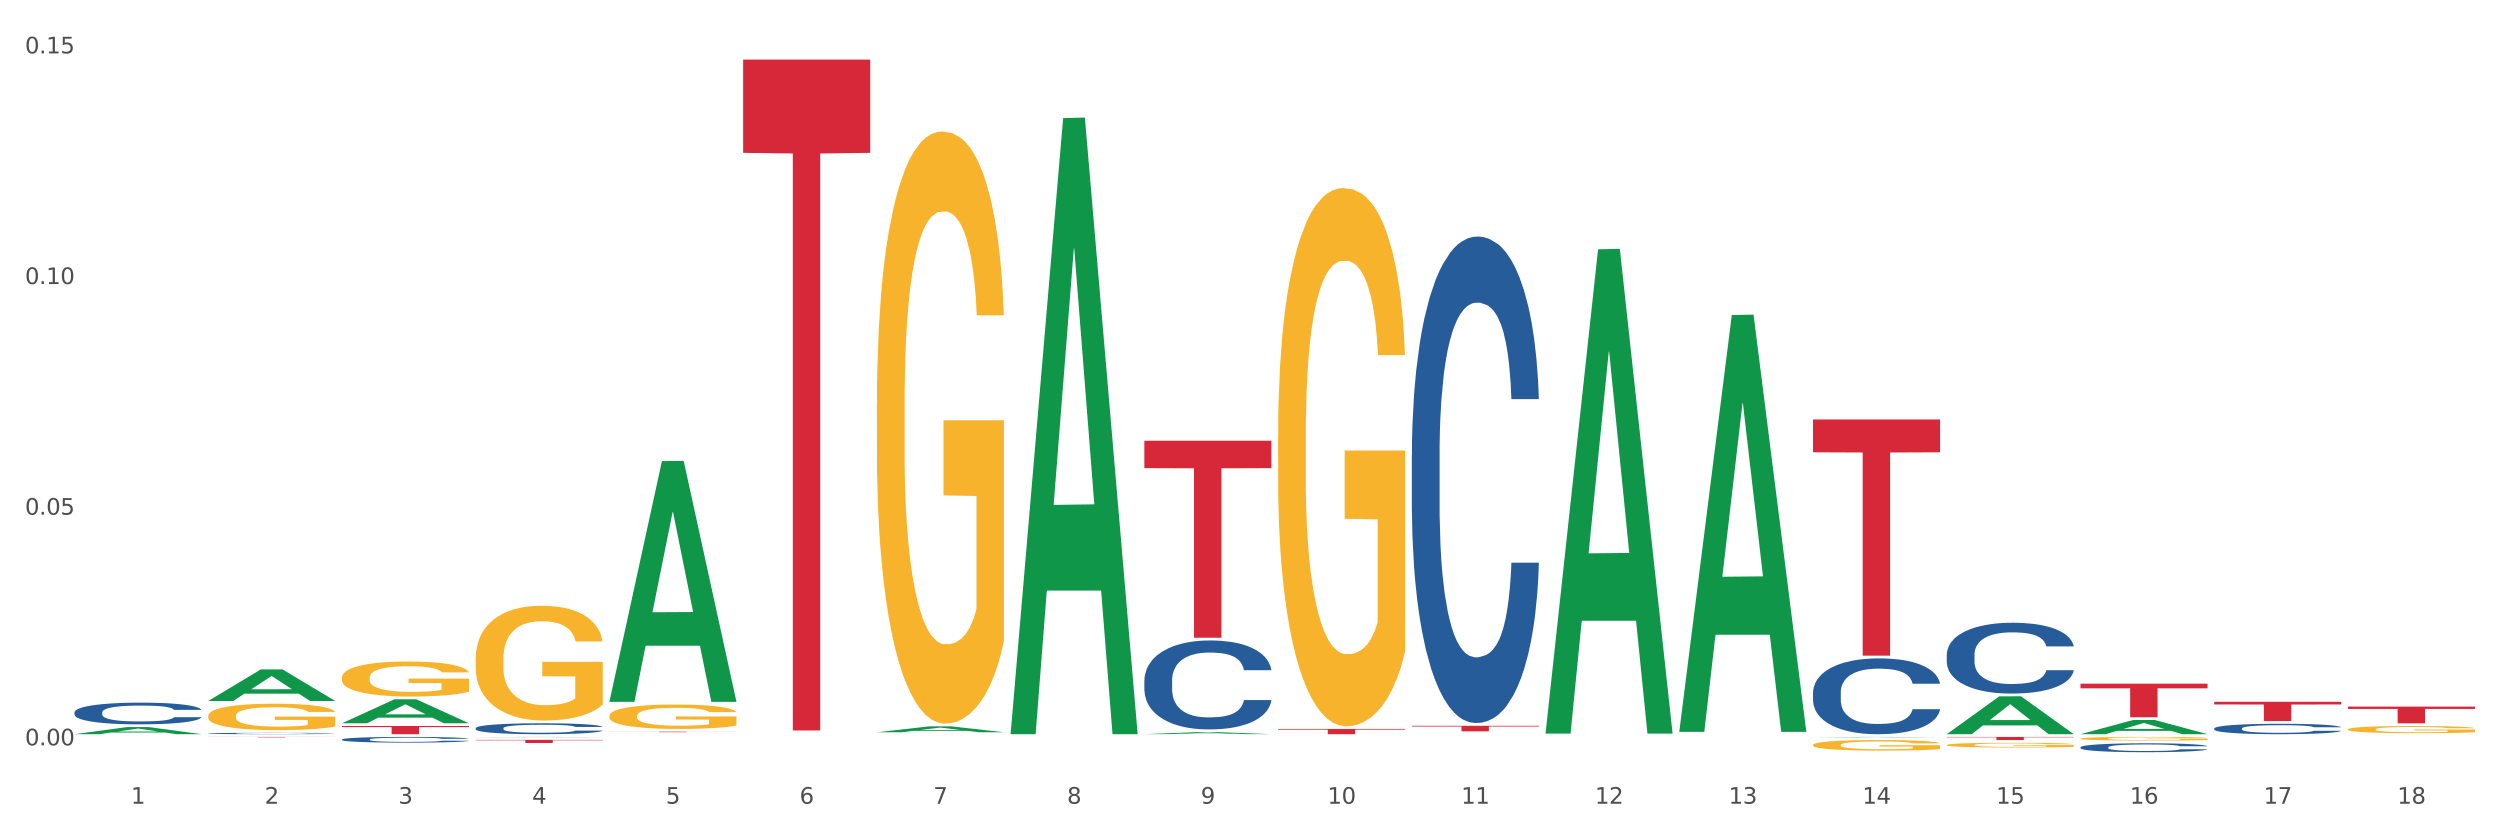 <?xml version="1.0" encoding="utf-8" standalone="no"?>
<!DOCTYPE svg PUBLIC "-//W3C//DTD SVG 1.1//EN"
  "http://www.w3.org/Graphics/SVG/1.1/DTD/svg11.dtd">
<svg xmlns:xlink="http://www.w3.org/1999/xlink" width="1080pt" height="360pt" viewBox="0 0 1080 360" xmlns="http://www.w3.org/2000/svg" version="1.1">
 <rect x="0" y="0" width="1080" height="360" fill="#333333" stroke="none"/>
 <defs>
  <style type="text/css">*{stroke-linejoin: round; stroke-linecap: butt}</style>
 </defs>
 <g id="figure_1">
  <g id="patch_1">
   <path d="M 0 360 
L 1080 360 
L 1080 0 
L 0 0 
z
" style="fill: #ffffff; stroke: #ffffff; stroke-linejoin: miter"/>
  </g>
  <g id="axes_1">
   <g id="matplotlib.axis_1">
    <g id="xtick_1">
     <g id="text_1">
      <!-- 1 -->
      <g style="fill: #4d4d4d" transform="translate(56.563 347.204) scale(0.096 -0.096)">
       <defs>
        <path id="DejaVuSans-31" d="M 794 531 
L 1825 531 
L 1825 4091 
L 703 3866 
L 703 4441 
L 1819 4666 
L 2450 4666 
L 2450 531 
L 3481 531 
L 3481 0 
L 794 0 
L 794 531 
z
" transform="scale(0.016)"/>
       </defs>
       <use xlink:href="#DejaVuSans-31"/>
      </g>
     </g>
    </g>
    <g id="xtick_2">
     <g id="text_2">
      <!-- 2 -->
      <g style="fill: #4d4d4d" transform="translate(114.336 347.204) scale(0.096 -0.096)">
       <defs>
        <path id="DejaVuSans-32" d="M 1228 531 
L 3431 531 
L 3431 0 
L 469 0 
L 469 531 
Q 828 903 1448 1529 
Q 2069 2156 2228 2338 
Q 2531 2678 2651 2914 
Q 2772 3150 2772 3378 
Q 2772 3750 2511 3984 
Q 2250 4219 1831 4219 
Q 1534 4219 1204 4116 
Q 875 4013 500 3803 
L 500 4441 
Q 881 4594 1212 4672 
Q 1544 4750 1819 4750 
Q 2544 4750 2975 4387 
Q 3406 4025 3406 3419 
Q 3406 3131 3298 2873 
Q 3191 2616 2906 2266 
Q 2828 2175 2409 1742 
Q 1991 1309 1228 531 
z
" transform="scale(0.016)"/>
       </defs>
       <use xlink:href="#DejaVuSans-32"/>
      </g>
     </g>
    </g>
    <g id="xtick_3">
     <g id="text_3">
      <!-- 3 -->
      <g style="fill: #4d4d4d" transform="translate(172.109 347.204) scale(0.096 -0.096)">
       <defs>
        <path id="DejaVuSans-33" d="M 2597 2516 
Q 3050 2419 3304 2112 
Q 3559 1806 3559 1356 
Q 3559 666 3084 287 
Q 2609 -91 1734 -91 
Q 1441 -91 1130 -33 
Q 819 25 488 141 
L 488 750 
Q 750 597 1062 519 
Q 1375 441 1716 441 
Q 2309 441 2620 675 
Q 2931 909 2931 1356 
Q 2931 1769 2642 2001 
Q 2353 2234 1838 2234 
L 1294 2234 
L 1294 2753 
L 1863 2753 
Q 2328 2753 2575 2939 
Q 2822 3125 2822 3475 
Q 2822 3834 2567 4026 
Q 2313 4219 1838 4219 
Q 1578 4219 1281 4162 
Q 984 4106 628 3988 
L 628 4550 
Q 988 4650 1302 4700 
Q 1616 4750 1894 4750 
Q 2613 4750 3031 4423 
Q 3450 4097 3450 3541 
Q 3450 3153 3228 2886 
Q 3006 2619 2597 2516 
z
" transform="scale(0.016)"/>
       </defs>
       <use xlink:href="#DejaVuSans-33"/>
      </g>
     </g>
    </g>
    <g id="xtick_4">
     <g id="text_4">
      <!-- 4 -->
      <g style="fill: #4d4d4d" transform="translate(229.882 347.204) scale(0.096 -0.096)">
       <defs>
        <path id="DejaVuSans-34" d="M 2419 4116 
L 825 1625 
L 2419 1625 
L 2419 4116 
z
M 2253 4666 
L 3047 4666 
L 3047 1625 
L 3713 1625 
L 3713 1100 
L 3047 1100 
L 3047 0 
L 2419 0 
L 2419 1100 
L 313 1100 
L 313 1709 
L 2253 4666 
z
" transform="scale(0.016)"/>
       </defs>
       <use xlink:href="#DejaVuSans-34"/>
      </g>
     </g>
    </g>
    <g id="xtick_5">
     <g id="text_5">
      <!-- 5 -->
      <g style="fill: #4d4d4d" transform="translate(287.655 347.204) scale(0.096 -0.096)">
       <defs>
        <path id="DejaVuSans-35" d="M 691 4666 
L 3169 4666 
L 3169 4134 
L 1269 4134 
L 1269 2991 
Q 1406 3038 1543 3061 
Q 1681 3084 1819 3084 
Q 2600 3084 3056 2656 
Q 3513 2228 3513 1497 
Q 3513 744 3044 326 
Q 2575 -91 1722 -91 
Q 1428 -91 1123 -41 
Q 819 9 494 109 
L 494 744 
Q 775 591 1075 516 
Q 1375 441 1709 441 
Q 2250 441 2565 725 
Q 2881 1009 2881 1497 
Q 2881 1984 2565 2268 
Q 2250 2553 1709 2553 
Q 1456 2553 1204 2497 
Q 953 2441 691 2322 
L 691 4666 
z
" transform="scale(0.016)"/>
       </defs>
       <use xlink:href="#DejaVuSans-35"/>
      </g>
     </g>
    </g>
    <g id="xtick_6">
     <g id="text_6">
      <!-- 6 -->
      <g style="fill: #4d4d4d" transform="translate(345.428 347.204) scale(0.096 -0.096)">
       <defs>
        <path id="DejaVuSans-36" d="M 2113 2584 
Q 1688 2584 1439 2293 
Q 1191 2003 1191 1497 
Q 1191 994 1439 701 
Q 1688 409 2113 409 
Q 2538 409 2786 701 
Q 3034 994 3034 1497 
Q 3034 2003 2786 2293 
Q 2538 2584 2113 2584 
z
M 3366 4563 
L 3366 3988 
Q 3128 4100 2886 4159 
Q 2644 4219 2406 4219 
Q 1781 4219 1451 3797 
Q 1122 3375 1075 2522 
Q 1259 2794 1537 2939 
Q 1816 3084 2150 3084 
Q 2853 3084 3261 2657 
Q 3669 2231 3669 1497 
Q 3669 778 3244 343 
Q 2819 -91 2113 -91 
Q 1303 -91 875 529 
Q 447 1150 447 2328 
Q 447 3434 972 4092 
Q 1497 4750 2381 4750 
Q 2619 4750 2861 4703 
Q 3103 4656 3366 4563 
z
" transform="scale(0.016)"/>
       </defs>
       <use xlink:href="#DejaVuSans-36"/>
      </g>
     </g>
    </g>
    <g id="xtick_7">
     <g id="text_7">
      <!-- 7 -->
      <g style="fill: #4d4d4d" transform="translate(403.201 347.204) scale(0.096 -0.096)">
       <defs>
        <path id="DejaVuSans-37" d="M 525 4666 
L 3525 4666 
L 3525 4397 
L 1831 0 
L 1172 0 
L 2766 4134 
L 525 4134 
L 525 4666 
z
" transform="scale(0.016)"/>
       </defs>
       <use xlink:href="#DejaVuSans-37"/>
      </g>
     </g>
    </g>
    <g id="xtick_8">
     <g id="text_8">
      <!-- 8 -->
      <g style="fill: #4d4d4d" transform="translate(460.974 347.204) scale(0.096 -0.096)">
       <defs>
        <path id="DejaVuSans-38" d="M 2034 2216 
Q 1584 2216 1326 1975 
Q 1069 1734 1069 1313 
Q 1069 891 1326 650 
Q 1584 409 2034 409 
Q 2484 409 2743 651 
Q 3003 894 3003 1313 
Q 3003 1734 2745 1975 
Q 2488 2216 2034 2216 
z
M 1403 2484 
Q 997 2584 770 2862 
Q 544 3141 544 3541 
Q 544 4100 942 4425 
Q 1341 4750 2034 4750 
Q 2731 4750 3128 4425 
Q 3525 4100 3525 3541 
Q 3525 3141 3298 2862 
Q 3072 2584 2669 2484 
Q 3125 2378 3379 2068 
Q 3634 1759 3634 1313 
Q 3634 634 3220 271 
Q 2806 -91 2034 -91 
Q 1263 -91 848 271 
Q 434 634 434 1313 
Q 434 1759 690 2068 
Q 947 2378 1403 2484 
z
M 1172 3481 
Q 1172 3119 1398 2916 
Q 1625 2713 2034 2713 
Q 2441 2713 2670 2916 
Q 2900 3119 2900 3481 
Q 2900 3844 2670 4047 
Q 2441 4250 2034 4250 
Q 1625 4250 1398 4047 
Q 1172 3844 1172 3481 
z
" transform="scale(0.016)"/>
       </defs>
       <use xlink:href="#DejaVuSans-38"/>
      </g>
     </g>
    </g>
    <g id="xtick_9">
     <g id="text_9">
      <!-- 9 -->
      <g style="fill: #4d4d4d" transform="translate(518.747 347.204) scale(0.096 -0.096)">
       <defs>
        <path id="DejaVuSans-39" d="M 703 97 
L 703 672 
Q 941 559 1184 500 
Q 1428 441 1663 441 
Q 2288 441 2617 861 
Q 2947 1281 2994 2138 
Q 2813 1869 2534 1725 
Q 2256 1581 1919 1581 
Q 1219 1581 811 2004 
Q 403 2428 403 3163 
Q 403 3881 828 4315 
Q 1253 4750 1959 4750 
Q 2769 4750 3195 4129 
Q 3622 3509 3622 2328 
Q 3622 1225 3098 567 
Q 2575 -91 1691 -91 
Q 1453 -91 1209 -44 
Q 966 3 703 97 
z
M 1959 2075 
Q 2384 2075 2632 2365 
Q 2881 2656 2881 3163 
Q 2881 3666 2632 3958 
Q 2384 4250 1959 4250 
Q 1534 4250 1286 3958 
Q 1038 3666 1038 3163 
Q 1038 2656 1286 2365 
Q 1534 2075 1959 2075 
z
" transform="scale(0.016)"/>
       </defs>
       <use xlink:href="#DejaVuSans-39"/>
      </g>
     </g>
    </g>
    <g id="xtick_10">
     <g id="text_10">
      <!-- 10 -->
      <g style="fill: #4d4d4d" transform="translate(573.466 347.204) scale(0.096 -0.096)">
       <defs>
        <path id="DejaVuSans-30" d="M 2034 4250 
Q 1547 4250 1301 3770 
Q 1056 3291 1056 2328 
Q 1056 1369 1301 889 
Q 1547 409 2034 409 
Q 2525 409 2770 889 
Q 3016 1369 3016 2328 
Q 3016 3291 2770 3770 
Q 2525 4250 2034 4250 
z
M 2034 4750 
Q 2819 4750 3233 4129 
Q 3647 3509 3647 2328 
Q 3647 1150 3233 529 
Q 2819 -91 2034 -91 
Q 1250 -91 836 529 
Q 422 1150 422 2328 
Q 422 3509 836 4129 
Q 1250 4750 2034 4750 
z
" transform="scale(0.016)"/>
       </defs>
       <use xlink:href="#DejaVuSans-31"/>
       <use xlink:href="#DejaVuSans-30" transform="translate(63.623 0)"/>
      </g>
     </g>
    </g>
    <g id="xtick_11">
     <g id="text_11">
      <!-- 11 -->
      <g style="fill: #4d4d4d" transform="translate(631.239 347.204) scale(0.096 -0.096)">
       <use xlink:href="#DejaVuSans-31"/>
       <use xlink:href="#DejaVuSans-31" transform="translate(63.623 0)"/>
      </g>
     </g>
    </g>
    <g id="xtick_12">
     <g id="text_12">
      <!-- 12 -->
      <g style="fill: #4d4d4d" transform="translate(689.012 347.204) scale(0.096 -0.096)">
       <use xlink:href="#DejaVuSans-31"/>
       <use xlink:href="#DejaVuSans-32" transform="translate(63.623 0)"/>
      </g>
     </g>
    </g>
    <g id="xtick_13">
     <g id="text_13">
      <!-- 13 -->
      <g style="fill: #4d4d4d" transform="translate(746.785 347.204) scale(0.096 -0.096)">
       <use xlink:href="#DejaVuSans-31"/>
       <use xlink:href="#DejaVuSans-33" transform="translate(63.623 0)"/>
      </g>
     </g>
    </g>
    <g id="xtick_14">
     <g id="text_14">
      <!-- 14 -->
      <g style="fill: #4d4d4d" transform="translate(804.558 347.204) scale(0.096 -0.096)">
       <use xlink:href="#DejaVuSans-31"/>
       <use xlink:href="#DejaVuSans-34" transform="translate(63.623 0)"/>
      </g>
     </g>
    </g>
    <g id="xtick_15">
     <g id="text_15">
      <!-- 15 -->
      <g style="fill: #4d4d4d" transform="translate(862.331 347.204) scale(0.096 -0.096)">
       <use xlink:href="#DejaVuSans-31"/>
       <use xlink:href="#DejaVuSans-35" transform="translate(63.623 0)"/>
      </g>
     </g>
    </g>
    <g id="xtick_16">
     <g id="text_16">
      <!-- 16 -->
      <g style="fill: #4d4d4d" transform="translate(920.104 347.204) scale(0.096 -0.096)">
       <use xlink:href="#DejaVuSans-31"/>
       <use xlink:href="#DejaVuSans-36" transform="translate(63.623 0)"/>
      </g>
     </g>
    </g>
    <g id="xtick_17">
     <g id="text_17">
      <!-- 17 -->
      <g style="fill: #4d4d4d" transform="translate(977.877 347.204) scale(0.096 -0.096)">
       <use xlink:href="#DejaVuSans-31"/>
       <use xlink:href="#DejaVuSans-37" transform="translate(63.623 0)"/>
      </g>
     </g>
    </g>
    <g id="xtick_18">
     <g id="text_18">
      <!-- 18 -->
      <g style="fill: #4d4d4d" transform="translate(1035.65 347.204) scale(0.096 -0.096)">
       <use xlink:href="#DejaVuSans-31"/>
       <use xlink:href="#DejaVuSans-38" transform="translate(63.623 0)"/>
      </g>
     </g>
    </g>
    <g id="xtick_19"/>
    <g id="xtick_20"/>
    <g id="xtick_21"/>
    <g id="xtick_22"/>
    <g id="xtick_23"/>
    <g id="xtick_24"/>
    <g id="xtick_25"/>
    <g id="xtick_26"/>
    <g id="xtick_27"/>
    <g id="xtick_28"/>
    <g id="xtick_29"/>
    <g id="xtick_30"/>
    <g id="xtick_31"/>
    <g id="xtick_32"/>
    <g id="xtick_33"/>
    <g id="xtick_34"/>
    <g id="xtick_35"/>
   </g>
   <g id="matplotlib.axis_2">
    <g id="ytick_1">
     <g id="text_19">
      <!-- 0.00 -->
      <g style="fill: #4d4d4d" transform="translate(10.8 321.993) scale(0.096 -0.096)">
       <defs>
        <path id="DejaVuSans-2e" d="M 684 794 
L 1344 794 
L 1344 0 
L 684 0 
L 684 794 
z
" transform="scale(0.016)"/>
       </defs>
       <use xlink:href="#DejaVuSans-30"/>
       <use xlink:href="#DejaVuSans-2e" transform="translate(63.623 0)"/>
       <use xlink:href="#DejaVuSans-30" transform="translate(95.41 0)"/>
       <use xlink:href="#DejaVuSans-30" transform="translate(159.033 0)"/>
      </g>
     </g>
    </g>
    <g id="ytick_2">
     <g id="text_20">
      <!-- 0.05 -->
      <g style="fill: #4d4d4d" transform="translate(10.8 222.35) scale(0.096 -0.096)">
       <use xlink:href="#DejaVuSans-30"/>
       <use xlink:href="#DejaVuSans-2e" transform="translate(63.623 0)"/>
       <use xlink:href="#DejaVuSans-30" transform="translate(95.41 0)"/>
       <use xlink:href="#DejaVuSans-35" transform="translate(159.033 0)"/>
      </g>
     </g>
    </g>
    <g id="ytick_3">
     <g id="text_21">
      <!-- 0.10 -->
      <g style="fill: #4d4d4d" transform="translate(10.8 122.707) scale(0.096 -0.096)">
       <use xlink:href="#DejaVuSans-30"/>
       <use xlink:href="#DejaVuSans-2e" transform="translate(63.623 0)"/>
       <use xlink:href="#DejaVuSans-31" transform="translate(95.41 0)"/>
       <use xlink:href="#DejaVuSans-30" transform="translate(159.033 0)"/>
      </g>
     </g>
    </g>
    <g id="ytick_4">
     <g id="text_22">
      <!-- 0.15 -->
      <g style="fill: #4d4d4d" transform="translate(10.8 23.065) scale(0.096 -0.096)">
       <use xlink:href="#DejaVuSans-30"/>
       <use xlink:href="#DejaVuSans-2e" transform="translate(63.623 0)"/>
       <use xlink:href="#DejaVuSans-31" transform="translate(95.41 0)"/>
       <use xlink:href="#DejaVuSans-35" transform="translate(159.033 0)"/>
      </g>
     </g>
    </g>
    <g id="ytick_5"/>
    <g id="ytick_6"/>
    <g id="ytick_7"/>
   </g>
   <g id="PolyCollection_1">
    <path d="M 667.678 316.528 
L 667.734 316.331 
L 690.367 107.701 
L 699.76 107.504 
L 722.562 316.921 
L 711.698 316.921 
L 706.776 268.155 
L 683.408 268.155 
L 683.238 268.942 
L 678.485 316.921 
L 667.678 316.921 
L 667.678 316.528 
L 686.35 239.053 
L 703.834 238.857 
L 695.177 152.14 
L 695.063 151.747 
L 694.95 152.337 
L 686.293 238.857 
L 686.35 239.053 
L 667.678 316.528 
z
" clip-path="url(#p772ed21315)" style="fill: #109648"/>
    <path d="M 494.359 317.152 
L 494.415 317.151 
L 517.048 316.284 
L 526.441 316.283 
L 549.243 317.154 
L 538.379 317.154 
L 533.457 316.951 
L 510.089 316.951 
L 509.919 316.954 
L 505.166 317.154 
L 494.359 317.154 
L 494.359 317.152 
L 513.031 316.83 
L 530.515 316.829 
L 521.858 316.469 
L 521.744 316.467 
L 521.631 316.47 
L 512.974 316.829 
L 513.031 316.83 
L 494.359 317.152 
z
" clip-path="url(#p772ed21315)" style="fill: #109648"/>
    <path d="M 436.586 316.675 
L 436.642 316.424 
L 459.275 51.021 
L 468.668 50.771 
L 491.47 317.175 
L 480.606 317.175 
L 475.684 255.139 
L 452.316 255.139 
L 452.146 256.14 
L 447.393 317.175 
L 436.586 317.175 
L 436.586 316.675 
L 455.258 218.118 
L 472.742 217.867 
L 464.085 107.554 
L 463.971 107.053 
L 463.858 107.804 
L 455.201 217.867 
L 455.258 218.118 
L 436.586 316.675 
z
" clip-path="url(#p772ed21315)" style="fill: #109648"/>
    <path d="M 378.813 316.329 
L 378.869 316.327 
L 401.502 313.784 
L 410.895 313.781 
L 433.697 316.334 
L 422.834 316.334 
L 417.911 315.74 
L 394.543 315.74 
L 394.373 315.749 
L 389.62 316.334 
L 378.813 316.334 
L 378.813 316.329 
L 397.485 315.385 
L 414.969 315.383 
L 406.312 314.326 
L 406.198 314.321 
L 406.085 314.328 
L 397.428 315.383 
L 397.485 315.385 
L 378.813 316.329 
z
" clip-path="url(#p772ed21315)" style="fill: #109648"/>
    <path d="M 898.77 319.074 
L 898.835 319.073 
L 898.835 319.021 
L 898.964 318.976 
L 899.612 318.868 
L 900.584 318.779 
L 901.297 318.731 
L 902.01 318.693 
L 902.852 318.654 
L 903.889 318.613 
L 905.768 318.554 
L 906.934 318.524 
L 908.36 318.492 
L 910.952 318.446 
L 912.831 318.42 
L 914.775 318.399 
L 917.95 318.373 
L 920.024 318.361 
L 922.227 318.352 
L 924.884 318.347 
L 926.892 318.345 
L 931.299 318.35 
L 935.057 318.363 
L 936.871 318.373 
L 939.204 318.39 
L 940.435 318.401 
L 942.444 318.425 
L 944.517 318.455 
L 945.943 318.481 
L 948.081 318.53 
L 949.701 318.579 
L 951.192 318.639 
L 951.969 318.681 
L 952.552 318.72 
L 953.071 318.765 
L 953.589 318.835 
L 941.926 318.835 
L 941.472 318.785 
L 940.759 318.737 
L 939.722 318.691 
L 938.815 318.662 
L 937.26 318.626 
L 935.834 318.603 
L 934.344 318.586 
L 932.53 318.572 
L 931.104 318.564 
L 929.095 318.559 
L 925.143 318.56 
L 922.486 318.572 
L 920.672 318.586 
L 919.505 318.599 
L 918.468 318.613 
L 917.302 318.633 
L 915.941 318.664 
L 914.969 318.691 
L 913.997 318.726 
L 913.22 318.76 
L 912.507 318.801 
L 911.924 318.844 
L 911.47 318.889 
L 911.081 318.943 
L 910.757 319.034 
L 910.757 319.231 
L 910.887 319.276 
L 911.211 319.335 
L 911.6 319.38 
L 912.248 319.433 
L 912.831 319.469 
L 913.933 319.521 
L 915.164 319.564 
L 916.136 319.592 
L 917.108 319.615 
L 918.792 319.646 
L 920.672 319.672 
L 922.292 319.688 
L 924.495 319.703 
L 925.985 319.708 
L 927.281 319.711 
L 930.456 319.711 
L 932.724 319.707 
L 935.251 319.697 
L 937.195 319.684 
L 938.815 319.668 
L 940.63 319.642 
L 941.796 319.618 
L 941.796 319.317 
L 927.54 319.315 
L 927.54 319.115 
L 953.654 319.115 
L 953.654 319.703 
L 952.552 319.733 
L 951.321 319.76 
L 950.025 319.785 
L 948.081 319.815 
L 945.749 319.844 
L 943.675 319.864 
L 941.472 319.881 
L 938.88 319.897 
L 935.51 319.912 
L 933.437 319.917 
L 930.845 319.922 
L 927.799 319.923 
L 925.143 319.92 
L 922.551 319.913 
L 919.829 319.9 
L 917.172 319.881 
L 915.164 319.863 
L 913.155 319.84 
L 911.017 319.809 
L 909.332 319.781 
L 908.036 319.755 
L 906.61 319.721 
L 905.055 319.678 
L 903.889 319.639 
L 902.852 319.599 
L 901.75 319.547 
L 900.973 319.502 
L 900.195 319.446 
L 899.742 319.404 
L 899.223 319.34 
L 898.835 319.249 
L 898.77 319.074 
z
" clip-path="url(#p772ed21315)" style="fill: #f7b32b"/>
    <path d="M 1014.316 315.074 
L 1014.38 315.071 
L 1014.38 314.969 
L 1014.51 314.882 
L 1015.158 314.669 
L 1016.13 314.493 
L 1016.843 314.4 
L 1017.556 314.323 
L 1018.398 314.247 
L 1019.435 314.168 
L 1021.314 314.051 
L 1022.48 313.992 
L 1023.906 313.93 
L 1026.498 313.839 
L 1028.377 313.788 
L 1030.321 313.745 
L 1033.496 313.694 
L 1035.57 313.672 
L 1037.773 313.655 
L 1040.429 313.643 
L 1042.438 313.641 
L 1046.845 313.649 
L 1050.603 313.675 
L 1052.417 313.694 
L 1054.75 313.728 
L 1055.981 313.751 
L 1057.99 313.796 
L 1060.063 313.856 
L 1061.489 313.907 
L 1063.627 314.003 
L 1065.247 314.1 
L 1066.738 314.219 
L 1067.515 314.301 
L 1068.098 314.377 
L 1068.617 314.465 
L 1069.135 314.604 
L 1057.471 314.604 
L 1057.018 314.505 
L 1056.305 314.411 
L 1055.268 314.321 
L 1054.361 314.264 
L 1052.806 314.193 
L 1051.38 314.148 
L 1049.89 314.114 
L 1048.076 314.085 
L 1046.65 314.071 
L 1044.641 314.06 
L 1040.689 314.063 
L 1038.032 314.085 
L 1036.218 314.114 
L 1035.051 314.139 
L 1034.014 314.168 
L 1032.848 314.207 
L 1031.487 314.267 
L 1030.515 314.321 
L 1029.543 314.389 
L 1028.766 314.457 
L 1028.053 314.536 
L 1027.47 314.621 
L 1027.016 314.709 
L 1026.627 314.816 
L 1026.303 314.995 
L 1026.303 315.383 
L 1026.433 315.471 
L 1026.757 315.587 
L 1027.146 315.675 
L 1027.794 315.78 
L 1028.377 315.85 
L 1029.479 315.952 
L 1030.71 316.037 
L 1031.682 316.091 
L 1032.654 316.137 
L 1034.338 316.199 
L 1036.218 316.25 
L 1037.838 316.281 
L 1040.041 316.309 
L 1041.531 316.321 
L 1042.827 316.326 
L 1046.002 316.326 
L 1048.27 316.318 
L 1050.797 316.298 
L 1052.741 316.273 
L 1054.361 316.241 
L 1056.176 316.19 
L 1057.342 316.142 
L 1057.342 315.55 
L 1043.086 315.547 
L 1043.086 315.154 
L 1069.2 315.154 
L 1069.2 316.309 
L 1068.098 316.369 
L 1066.867 316.423 
L 1065.571 316.471 
L 1063.627 316.53 
L 1061.295 316.587 
L 1059.221 316.627 
L 1057.018 316.661 
L 1054.426 316.692 
L 1051.056 316.72 
L 1048.983 316.732 
L 1046.391 316.74 
L 1043.345 316.743 
L 1040.689 316.737 
L 1038.097 316.723 
L 1035.375 316.698 
L 1032.718 316.661 
L 1030.71 316.624 
L 1028.701 316.579 
L 1026.563 316.519 
L 1024.878 316.462 
L 1023.582 316.411 
L 1022.156 316.346 
L 1020.601 316.261 
L 1019.435 316.185 
L 1018.398 316.105 
L 1017.296 316.003 
L 1016.519 315.916 
L 1015.741 315.805 
L 1015.288 315.723 
L 1014.769 315.595 
L 1014.38 315.417 
L 1014.316 315.074 
z
" clip-path="url(#p772ed21315)" style="fill: #f7b32b"/>
    <path d="M 783.224 321.814 
L 783.289 321.81 
L 783.289 321.66 
L 783.418 321.531 
L 784.066 321.218 
L 785.038 320.96 
L 785.751 320.823 
L 786.464 320.71 
L 787.306 320.598 
L 788.343 320.481 
L 790.222 320.31 
L 791.388 320.223 
L 792.814 320.131 
L 795.406 319.998 
L 797.285 319.923 
L 799.229 319.86 
L 802.404 319.785 
L 804.478 319.752 
L 806.681 319.727 
L 809.338 319.71 
L 811.346 319.706 
L 815.753 319.719 
L 819.511 319.756 
L 821.325 319.785 
L 823.658 319.835 
L 824.889 319.869 
L 826.898 319.935 
L 828.971 320.023 
L 830.397 320.098 
L 832.535 320.239 
L 834.155 320.381 
L 835.646 320.556 
L 836.423 320.677 
L 837.007 320.789 
L 837.525 320.918 
L 838.043 321.123 
L 826.38 321.123 
L 825.926 320.977 
L 825.213 320.839 
L 824.176 320.706 
L 823.269 320.623 
L 821.714 320.518 
L 820.288 320.452 
L 818.798 320.402 
L 816.984 320.36 
L 815.558 320.339 
L 813.549 320.323 
L 809.597 320.327 
L 806.94 320.36 
L 805.126 320.402 
L 803.959 320.439 
L 802.922 320.481 
L 801.756 320.539 
L 800.395 320.627 
L 799.423 320.706 
L 798.451 320.806 
L 797.674 320.906 
L 796.961 321.023 
L 796.378 321.148 
L 795.924 321.277 
L 795.535 321.435 
L 795.211 321.698 
L 795.211 322.268 
L 795.341 322.397 
L 795.665 322.568 
L 796.054 322.697 
L 796.702 322.852 
L 797.285 322.956 
L 798.387 323.106 
L 799.618 323.231 
L 800.59 323.31 
L 801.562 323.376 
L 803.246 323.468 
L 805.126 323.543 
L 806.746 323.589 
L 808.949 323.631 
L 810.439 323.647 
L 811.735 323.656 
L 814.91 323.656 
L 817.178 323.643 
L 819.705 323.614 
L 821.649 323.576 
L 823.269 323.531 
L 825.084 323.456 
L 826.25 323.385 
L 826.25 322.514 
L 811.994 322.51 
L 811.994 321.931 
L 838.108 321.931 
L 838.108 323.631 
L 837.007 323.718 
L 835.775 323.797 
L 834.479 323.868 
L 832.535 323.956 
L 830.203 324.039 
L 828.129 324.097 
L 825.926 324.147 
L 823.334 324.193 
L 819.964 324.235 
L 817.891 324.251 
L 815.299 324.264 
L 812.253 324.268 
L 809.597 324.26 
L 807.005 324.239 
L 804.283 324.201 
L 801.627 324.147 
L 799.618 324.093 
L 797.609 324.026 
L 795.471 323.939 
L 793.786 323.856 
L 792.49 323.781 
L 791.064 323.685 
L 789.509 323.56 
L 788.343 323.447 
L 787.306 323.331 
L 786.204 323.181 
L 785.427 323.052 
L 784.649 322.889 
L 784.196 322.768 
L 783.677 322.581 
L 783.289 322.318 
L 783.224 321.814 
z
" clip-path="url(#p772ed21315)" style="fill: #f7b32b"/>
    <path d="M 840.997 321.831 
L 841.062 321.829 
L 841.062 321.761 
L 841.191 321.703 
L 841.839 321.563 
L 842.811 321.446 
L 843.524 321.385 
L 844.237 321.334 
L 845.079 321.283 
L 846.116 321.231 
L 847.995 321.154 
L 849.161 321.115 
L 850.587 321.073 
L 853.179 321.013 
L 855.058 320.98 
L 857.002 320.951 
L 860.177 320.918 
L 862.251 320.903 
L 864.454 320.891 
L 867.111 320.884 
L 869.119 320.882 
L 873.526 320.888 
L 877.284 320.905 
L 879.098 320.918 
L 881.431 320.94 
L 882.662 320.955 
L 884.671 320.985 
L 886.744 321.025 
L 888.17 321.058 
L 890.308 321.122 
L 891.928 321.186 
L 893.419 321.265 
L 894.196 321.319 
L 894.779 321.37 
L 895.298 321.428 
L 895.816 321.519 
L 884.153 321.519 
L 883.699 321.454 
L 882.986 321.392 
L 881.949 321.332 
L 881.042 321.295 
L 879.487 321.248 
L 878.061 321.218 
L 876.571 321.195 
L 874.757 321.176 
L 873.331 321.167 
L 871.322 321.16 
L 867.37 321.161 
L 864.713 321.176 
L 862.899 321.195 
L 861.732 321.212 
L 860.695 321.231 
L 859.529 321.257 
L 858.168 321.296 
L 857.196 321.332 
L 856.224 321.377 
L 855.447 321.422 
L 854.734 321.474 
L 854.151 321.531 
L 853.697 321.589 
L 853.308 321.66 
L 852.984 321.778 
L 852.984 322.035 
L 853.114 322.093 
L 853.438 322.17 
L 853.827 322.228 
L 854.475 322.297 
L 855.058 322.344 
L 856.16 322.412 
L 857.391 322.468 
L 858.363 322.504 
L 859.335 322.534 
L 861.019 322.575 
L 862.899 322.609 
L 864.519 322.629 
L 866.722 322.648 
L 868.212 322.655 
L 869.508 322.659 
L 872.683 322.659 
L 874.951 322.654 
L 877.478 322.64 
L 879.422 322.624 
L 881.042 322.603 
L 882.857 322.569 
L 884.023 322.537 
L 884.023 322.146 
L 869.767 322.144 
L 869.767 321.883 
L 895.881 321.883 
L 895.881 322.648 
L 894.779 322.687 
L 893.548 322.723 
L 892.252 322.755 
L 890.308 322.794 
L 887.976 322.832 
L 885.902 322.858 
L 883.699 322.88 
L 881.107 322.901 
L 877.737 322.92 
L 875.664 322.927 
L 873.072 322.933 
L 870.026 322.935 
L 867.37 322.931 
L 864.778 322.922 
L 862.056 322.905 
L 859.4 322.88 
L 857.391 322.856 
L 855.382 322.826 
L 853.244 322.787 
L 851.559 322.749 
L 850.263 322.715 
L 848.837 322.672 
L 847.282 322.616 
L 846.116 322.565 
L 845.079 322.513 
L 843.977 322.445 
L 843.2 322.387 
L 842.422 322.314 
L 841.969 322.26 
L 841.45 322.176 
L 841.062 322.057 
L 840.997 321.831 
z
" clip-path="url(#p772ed21315)" style="fill: #f7b32b"/>
    <path d="M 263.267 303.005 
L 263.324 302.907 
L 285.956 199.191 
L 295.349 199.093 
L 318.151 303.201 
L 307.288 303.201 
L 302.365 278.958 
L 278.997 278.958 
L 278.827 279.349 
L 274.074 303.201 
L 263.267 303.201 
L 263.267 303.005 
L 281.939 264.49 
L 299.423 264.393 
L 290.766 221.283 
L 290.653 221.088 
L 290.539 221.381 
L 281.882 264.393 
L 281.939 264.49 
L 263.267 303.005 
z
" clip-path="url(#p772ed21315)" style="fill: #109648"/>
    <path d="M 205.494 318.459 
L 205.551 318.459 
L 228.183 318.345 
L 237.576 318.345 
L 260.378 318.46 
L 249.515 318.46 
L 244.592 318.433 
L 221.224 318.433 
L 221.054 318.433 
L 216.301 318.46 
L 205.494 318.46 
L 205.494 318.459 
L 224.166 318.417 
L 241.65 318.417 
L 232.993 318.37 
L 232.88 318.369 
L 232.766 318.37 
L 224.109 318.417 
L 224.166 318.417 
L 205.494 318.459 
z
" clip-path="url(#p772ed21315)" style="fill: #109648"/>
    <path d="M 147.721 312.442 
L 147.778 312.433 
L 170.41 302.095 
L 179.803 302.086 
L 202.605 312.462 
L 191.742 312.462 
L 186.819 310.046 
L 163.451 310.046 
L 163.281 310.085 
L 158.528 312.462 
L 147.721 312.462 
L 147.721 312.442 
L 166.393 308.604 
L 183.877 308.594 
L 175.22 304.297 
L 175.107 304.278 
L 174.993 304.307 
L 166.336 308.594 
L 166.393 308.604 
L 147.721 312.442 
z
" clip-path="url(#p772ed21315)" style="fill: #109648"/>
    <path d="M 89.948 302.81 
L 90.005 302.797 
L 112.637 289.191 
L 122.03 289.178 
L 144.832 302.835 
L 133.969 302.835 
L 129.046 299.655 
L 105.678 299.655 
L 105.508 299.706 
L 100.755 302.835 
L 89.948 302.835 
L 89.948 302.81 
L 108.62 297.757 
L 126.104 297.744 
L 117.447 292.089 
L 117.334 292.064 
L 117.22 292.102 
L 108.563 297.744 
L 108.62 297.757 
L 89.948 302.81 
z
" clip-path="url(#p772ed21315)" style="fill: #109648"/>
    <path d="M 840.997 317.144 
L 841.053 317.129 
L 863.686 300.81 
L 873.079 300.795 
L 895.881 317.175 
L 885.017 317.175 
L 880.095 313.361 
L 856.726 313.361 
L 856.557 313.422 
L 851.804 317.175 
L 840.997 317.175 
L 840.997 317.144 
L 859.669 311.084 
L 877.152 311.069 
L 868.495 304.286 
L 868.382 304.255 
L 868.269 304.301 
L 859.612 311.069 
L 859.669 311.084 
L 840.997 317.144 
z
" clip-path="url(#p772ed21315)" style="fill: #109648"/>
    <path d="M 898.77 317.163 
L 898.826 317.158 
L 921.459 311.047 
L 930.852 311.041 
L 953.654 317.175 
L 942.79 317.175 
L 937.868 315.747 
L 914.499 315.747 
L 914.33 315.77 
L 909.577 317.175 
L 898.77 317.175 
L 898.77 317.163 
L 917.442 314.894 
L 934.925 314.888 
L 926.268 312.348 
L 926.155 312.337 
L 926.042 312.354 
L 917.385 314.888 
L 917.442 314.894 
L 898.77 317.163 
z
" clip-path="url(#p772ed21315)" style="fill: #109648"/>
    <path d="M 783.224 318.535 
L 783.28 318.535 
L 805.913 318.345 
L 815.306 318.345 
L 838.108 318.536 
L 827.244 318.536 
L 822.322 318.491 
L 798.953 318.491 
L 798.784 318.492 
L 794.031 318.536 
L 783.224 318.536 
L 783.224 318.535 
L 801.896 318.465 
L 819.38 318.465 
L 810.722 318.386 
L 810.609 318.386 
L 810.496 318.386 
L 801.839 318.465 
L 801.896 318.465 
L 783.224 318.535 
z
" clip-path="url(#p772ed21315)" style="fill: #109648"/>
    <path d="M 725.451 315.84 
L 725.507 315.671 
L 748.14 136.095 
L 757.533 135.926 
L 780.335 316.178 
L 769.471 316.178 
L 764.549 274.204 
L 741.181 274.204 
L 741.011 274.881 
L 736.258 316.178 
L 725.451 316.178 
L 725.451 315.84 
L 744.123 249.155 
L 761.607 248.986 
L 752.95 174.346 
L 752.836 174.007 
L 752.723 174.515 
L 744.066 248.986 
L 744.123 249.155 
L 725.451 315.84 
z
" clip-path="url(#p772ed21315)" style="fill: #109648"/>
    <path d="M 552.132 314.912 
L 607.016 314.912 
L 607.016 315.226 
L 585.427 315.228 
L 585.427 317.175 
L 573.591 317.175 
L 573.591 315.228 
L 552.132 315.226 
L 552.132 314.914 
L 552.132 314.912 
z
" clip-path="url(#p772ed21315)" style="fill: #d62839"/>
    <path d="M 609.905 313.536 
L 664.789 313.536 
L 664.789 313.869 
L 643.2 313.871 
L 643.2 315.934 
L 631.364 315.934 
L 631.364 313.871 
L 609.905 313.869 
L 609.905 313.538 
L 609.905 313.536 
z
" clip-path="url(#p772ed21315)" style="fill: #d62839"/>
    <path d="M 494.359 190.401 
L 549.243 190.401 
L 549.243 202.228 
L 527.654 202.308 
L 527.654 275.51 
L 515.818 275.51 
L 515.818 202.308 
L 494.359 202.228 
L 494.359 190.481 
L 494.359 190.401 
z
" clip-path="url(#p772ed21315)" style="fill: #d62839"/>
    <path d="M 1014.316 305.25 
L 1069.2 305.25 
L 1069.2 306.254 
L 1047.61 306.26 
L 1047.61 312.47 
L 1035.775 312.47 
L 1035.775 306.26 
L 1014.316 306.254 
L 1014.316 305.257 
L 1014.316 305.25 
z
" clip-path="url(#p772ed21315)" style="fill: #d62839"/>
    <path d="M 840.997 318.345 
L 895.881 318.345 
L 895.881 318.535 
L 874.291 318.536 
L 874.291 319.712 
L 862.456 319.712 
L 862.456 318.536 
L 840.997 318.535 
L 840.997 318.347 
L 840.997 318.345 
z
" clip-path="url(#p772ed21315)" style="fill: #d62839"/>
    <path d="M 783.224 181.209 
L 838.108 181.209 
L 838.108 195.389 
L 816.519 195.485 
L 816.519 283.248 
L 804.683 283.248 
L 804.683 195.485 
L 783.224 195.389 
L 783.224 181.304 
L 783.224 181.209 
z
" clip-path="url(#p772ed21315)" style="fill: #d62839"/>
    <path d="M 956.543 303.184 
L 1011.427 303.184 
L 1011.427 304.34 
L 989.837 304.348 
L 989.837 311.508 
L 978.002 311.508 
L 978.002 304.348 
L 956.543 304.34 
L 956.543 303.191 
L 956.543 303.184 
z
" clip-path="url(#p772ed21315)" style="fill: #d62839"/>
    <path d="M 898.77 295.338 
L 953.654 295.338 
L 953.654 297.358 
L 932.064 297.371 
L 932.064 309.871 
L 920.229 309.871 
L 920.229 297.371 
L 898.77 297.358 
L 898.77 295.352 
L 898.77 295.338 
z
" clip-path="url(#p772ed21315)" style="fill: #d62839"/>
    <path d="M 205.494 319.63 
L 260.378 319.63 
L 260.378 319.816 
L 238.789 319.818 
L 238.789 320.972 
L 226.953 320.972 
L 226.953 319.818 
L 205.494 319.816 
L 205.494 319.631 
L 205.494 319.63 
z
" clip-path="url(#p772ed21315)" style="fill: #d62839"/>
    <path d="M 263.267 316.078 
L 318.151 316.078 
L 318.151 316.111 
L 296.562 316.111 
L 296.562 316.311 
L 284.726 316.311 
L 284.726 316.111 
L 263.267 316.111 
L 263.267 316.079 
L 263.267 316.078 
z
" clip-path="url(#p772ed21315)" style="fill: #d62839"/>
    <path d="M 147.721 313.632 
L 202.605 313.632 
L 202.605 314.124 
L 181.016 314.128 
L 181.016 317.175 
L 169.18 317.175 
L 169.18 314.128 
L 147.721 314.124 
L 147.721 313.635 
L 147.721 313.632 
z
" clip-path="url(#p772ed21315)" style="fill: #d62839"/>
    <path d="M 321.04 25.759 
L 375.924 25.759 
L 375.924 66.034 
L 354.335 66.306 
L 354.335 315.572 
L 342.499 315.572 
L 342.499 66.306 
L 321.04 66.034 
L 321.04 26.032 
L 321.04 25.759 
z
" clip-path="url(#p772ed21315)" style="fill: #d62839"/>
    <path d="M 89.948 318.345 
L 144.832 318.345 
L 144.832 318.372 
L 123.243 318.372 
L 123.243 318.537 
L 111.407 318.537 
L 111.407 318.372 
L 89.948 318.372 
L 89.948 318.345 
L 89.948 318.345 
z
" clip-path="url(#p772ed21315)" style="fill: #d62839"/>
    <path d="M 32.175 307.755 
L 32.24 307.746 
L 32.24 307.506 
L 32.434 307.181 
L 33.148 306.582 
L 34.056 306.128 
L 35.613 305.597 
L 36.457 305.374 
L 37.56 305.126 
L 39.83 304.723 
L 42.425 304.381 
L 44.242 304.192 
L 45.604 304.072 
L 48.653 303.858 
L 50.405 303.764 
L 52.221 303.687 
L 53.778 303.636 
L 56.373 303.576 
L 58.449 303.55 
L 60.85 303.542 
L 62.861 303.55 
L 65.521 303.584 
L 69.413 303.687 
L 70.905 303.747 
L 72.917 303.85 
L 74.993 303.987 
L 76.679 304.124 
L 78.626 304.321 
L 80.637 304.578 
L 82.583 304.903 
L 83.945 305.203 
L 85.048 305.52 
L 86.021 305.905 
L 86.735 306.325 
L 87.059 306.676 
L 75.187 306.676 
L 74.863 306.359 
L 74.214 306.016 
L 73.565 305.785 
L 72.852 305.597 
L 71.749 305.383 
L 70.776 305.246 
L 69.154 305.083 
L 67.662 304.98 
L 66.429 304.92 
L 64.937 304.869 
L 61.758 304.817 
L 59.487 304.817 
L 58.06 304.835 
L 56.309 304.877 
L 54.816 304.937 
L 53.065 305.04 
L 51.702 305.151 
L 50.34 305.297 
L 49.562 305.4 
L 48.394 305.588 
L 47.615 305.742 
L 46.577 306.008 
L 45.993 306.196 
L 44.955 306.684 
L 44.501 307.044 
L 44.307 307.292 
L 44.177 307.566 
L 44.177 308.902 
L 44.566 309.502 
L 44.891 309.758 
L 45.41 310.05 
L 46.383 310.426 
L 47.81 310.795 
L 49.302 311.06 
L 50.535 311.223 
L 51.702 311.343 
L 52.87 311.437 
L 54.297 311.523 
L 55.465 311.574 
L 57.217 311.625 
L 59.293 311.651 
L 60.915 311.651 
L 64.223 311.608 
L 65.715 311.565 
L 67.143 311.505 
L 68.7 311.411 
L 69.932 311.308 
L 70.646 311.231 
L 71.814 311.069 
L 72.722 310.897 
L 73.5 310.7 
L 74.019 310.529 
L 74.603 310.272 
L 75.057 309.981 
L 75.187 309.827 
L 87.059 309.827 
L 86.8 310.135 
L 86.346 310.435 
L 85.437 310.837 
L 84.724 311.069 
L 83.621 311.351 
L 82.453 311.591 
L 80.831 311.857 
L 79.339 312.053 
L 77.782 312.225 
L 76.095 312.379 
L 73.046 312.593 
L 71.943 312.653 
L 69.608 312.756 
L 67.791 312.816 
L 65.132 312.876 
L 62.407 312.91 
L 59.552 312.918 
L 57.022 312.901 
L 54.233 312.85 
L 52.481 312.798 
L 50.535 312.721 
L 48.264 312.602 
L 46.123 312.456 
L 44.112 312.285 
L 42.231 312.088 
L 40.479 311.865 
L 38.208 311.497 
L 36.522 311.137 
L 35.289 310.803 
L 34.446 310.521 
L 33.602 310.161 
L 33.148 309.913 
L 32.434 309.313 
L 32.175 308.757 
L 32.175 307.755 
z
" clip-path="url(#p772ed21315)" style="fill: #255c99"/>
    <path d="M 263.267 309.24 
L 263.332 309.231 
L 263.332 308.884 
L 263.461 308.586 
L 264.109 307.864 
L 265.081 307.268 
L 265.794 306.95 
L 266.507 306.69 
L 267.349 306.43 
L 268.386 306.161 
L 270.265 305.766 
L 271.432 305.564 
L 272.857 305.353 
L 275.449 305.045 
L 277.328 304.871 
L 279.272 304.727 
L 282.447 304.554 
L 284.521 304.477 
L 286.724 304.419 
L 289.381 304.381 
L 291.389 304.371 
L 295.796 304.4 
L 299.554 304.487 
L 301.368 304.554 
L 303.701 304.669 
L 304.932 304.746 
L 306.941 304.9 
L 309.015 305.102 
L 310.44 305.276 
L 312.579 305.603 
L 314.199 305.93 
L 315.689 306.334 
L 316.466 306.613 
L 317.05 306.873 
L 317.568 307.171 
L 318.086 307.643 
L 306.423 307.643 
L 305.969 307.306 
L 305.256 306.988 
L 304.22 306.681 
L 303.312 306.488 
L 301.757 306.248 
L 300.332 306.094 
L 298.841 305.978 
L 297.027 305.882 
L 295.601 305.834 
L 293.593 305.795 
L 289.64 305.805 
L 286.983 305.882 
L 285.169 305.978 
L 284.002 306.065 
L 282.966 306.161 
L 281.799 306.296 
L 280.439 306.498 
L 279.467 306.681 
L 278.495 306.911 
L 277.717 307.142 
L 277.004 307.412 
L 276.421 307.701 
L 275.967 307.999 
L 275.579 308.365 
L 275.255 308.971 
L 275.255 310.289 
L 275.384 310.587 
L 275.708 310.982 
L 276.097 311.28 
L 276.745 311.636 
L 277.328 311.877 
L 278.43 312.223 
L 279.661 312.512 
L 280.633 312.695 
L 281.605 312.849 
L 283.29 313.061 
L 285.169 313.234 
L 286.789 313.34 
L 288.992 313.436 
L 290.482 313.474 
L 291.778 313.494 
L 294.953 313.494 
L 297.221 313.465 
L 299.748 313.397 
L 301.692 313.311 
L 303.312 313.205 
L 305.127 313.032 
L 306.293 312.868 
L 306.293 310.857 
L 292.037 310.847 
L 292.037 309.51 
L 318.151 309.51 
L 318.151 313.436 
L 317.05 313.638 
L 315.819 313.821 
L 314.523 313.984 
L 312.579 314.186 
L 310.246 314.379 
L 308.172 314.514 
L 305.969 314.629 
L 303.377 314.735 
L 300.008 314.831 
L 297.934 314.87 
L 295.342 314.899 
L 292.297 314.908 
L 289.64 314.889 
L 287.048 314.841 
L 284.326 314.754 
L 281.67 314.629 
L 279.661 314.504 
L 277.652 314.35 
L 275.514 314.148 
L 273.829 313.955 
L 272.533 313.782 
L 271.108 313.561 
L 269.552 313.272 
L 268.386 313.012 
L 267.349 312.743 
L 266.248 312.397 
L 265.47 312.098 
L 264.692 311.723 
L 264.239 311.444 
L 263.721 311.011 
L 263.332 310.405 
L 263.267 309.24 
z
" clip-path="url(#p772ed21315)" style="fill: #f7b32b"/>
    <path d="M 205.494 284.619 
L 205.559 284.574 
L 205.559 282.944 
L 205.688 281.54 
L 206.336 278.145 
L 207.308 275.338 
L 208.021 273.844 
L 208.734 272.622 
L 209.576 271.399 
L 210.613 270.132 
L 212.492 268.276 
L 213.659 267.325 
L 215.084 266.329 
L 217.676 264.88 
L 219.555 264.065 
L 221.499 263.386 
L 224.674 262.571 
L 226.748 262.209 
L 228.951 261.937 
L 231.608 261.756 
L 233.616 261.711 
L 238.023 261.847 
L 241.781 262.254 
L 243.595 262.571 
L 245.928 263.115 
L 247.159 263.477 
L 249.168 264.201 
L 251.242 265.152 
L 252.667 265.967 
L 254.806 267.506 
L 256.426 269.045 
L 257.916 270.947 
L 258.694 272.26 
L 259.277 273.482 
L 259.795 274.885 
L 260.313 277.104 
L 248.65 277.104 
L 248.196 275.519 
L 247.483 274.025 
L 246.447 272.576 
L 245.539 271.671 
L 243.984 270.539 
L 242.559 269.815 
L 241.068 269.272 
L 239.254 268.819 
L 237.828 268.592 
L 235.82 268.411 
L 231.867 268.457 
L 229.21 268.819 
L 227.396 269.272 
L 226.229 269.679 
L 225.193 270.132 
L 224.026 270.766 
L 222.666 271.716 
L 221.694 272.576 
L 220.722 273.663 
L 219.944 274.749 
L 219.231 276.017 
L 218.648 277.375 
L 218.194 278.779 
L 217.806 280.499 
L 217.482 283.351 
L 217.482 289.554 
L 217.611 290.957 
L 217.935 292.813 
L 218.324 294.217 
L 218.972 295.892 
L 219.555 297.023 
L 220.657 298.653 
L 221.888 300.011 
L 222.86 300.872 
L 223.832 301.596 
L 225.517 302.592 
L 227.396 303.407 
L 229.016 303.905 
L 231.219 304.358 
L 232.709 304.539 
L 234.005 304.629 
L 237.18 304.629 
L 239.448 304.493 
L 241.975 304.177 
L 243.919 303.769 
L 245.539 303.271 
L 247.354 302.456 
L 248.52 301.687 
L 248.52 292.225 
L 234.264 292.179 
L 234.264 285.886 
L 260.378 285.886 
L 260.378 304.358 
L 259.277 305.308 
L 258.046 306.168 
L 256.75 306.938 
L 254.806 307.889 
L 252.473 308.794 
L 250.399 309.428 
L 248.196 309.971 
L 245.604 310.469 
L 242.235 310.922 
L 240.161 311.103 
L 237.569 311.239 
L 234.524 311.284 
L 231.867 311.194 
L 229.275 310.967 
L 226.553 310.56 
L 223.897 309.971 
L 221.888 309.383 
L 219.879 308.658 
L 217.741 307.708 
L 216.056 306.802 
L 214.76 305.987 
L 213.335 304.946 
L 211.779 303.588 
L 210.613 302.366 
L 209.576 301.098 
L 208.475 299.468 
L 207.697 298.065 
L 206.92 296.299 
L 206.466 294.986 
L 205.948 292.949 
L 205.559 290.097 
L 205.494 284.619 
z
" clip-path="url(#p772ed21315)" style="fill: #f7b32b"/>
    <path d="M 783.224 299.137 
L 783.289 299.107 
L 783.289 298.269 
L 783.483 297.132 
L 784.197 295.038 
L 785.105 293.453 
L 786.662 291.598 
L 787.506 290.82 
L 788.608 289.953 
L 790.879 288.547 
L 793.474 287.35 
L 795.291 286.692 
L 796.653 286.273 
L 799.702 285.526 
L 801.454 285.196 
L 803.27 284.927 
L 804.827 284.748 
L 807.422 284.538 
L 809.498 284.449 
L 811.899 284.419 
L 813.91 284.449 
L 816.57 284.568 
L 820.462 284.927 
L 821.954 285.137 
L 823.965 285.496 
L 826.041 285.974 
L 827.728 286.453 
L 829.674 287.141 
L 831.685 288.038 
L 833.632 289.175 
L 834.994 290.222 
L 836.097 291.329 
L 837.07 292.675 
L 837.784 294.141 
L 838.108 295.367 
L 826.236 295.367 
L 825.912 294.261 
L 825.263 293.064 
L 824.614 292.256 
L 823.9 291.598 
L 822.798 290.85 
L 821.824 290.372 
L 820.203 289.803 
L 818.71 289.444 
L 817.478 289.235 
L 815.986 289.055 
L 812.807 288.876 
L 810.536 288.876 
L 809.109 288.936 
L 807.357 289.085 
L 805.865 289.295 
L 804.114 289.654 
L 802.751 290.043 
L 801.389 290.551 
L 800.61 290.91 
L 799.443 291.568 
L 798.664 292.107 
L 797.626 293.034 
L 797.042 293.692 
L 796.004 295.397 
L 795.55 296.654 
L 795.355 297.521 
L 795.226 298.478 
L 795.226 303.145 
L 795.615 305.239 
L 795.939 306.137 
L 796.458 307.154 
L 797.431 308.47 
L 798.859 309.756 
L 800.351 310.684 
L 801.583 311.252 
L 802.751 311.671 
L 803.919 312 
L 805.346 312.299 
L 806.514 312.478 
L 808.266 312.658 
L 810.342 312.748 
L 811.963 312.748 
L 815.272 312.598 
L 816.764 312.448 
L 818.191 312.239 
L 819.748 311.91 
L 820.981 311.551 
L 821.695 311.282 
L 822.862 310.713 
L 823.771 310.115 
L 824.549 309.427 
L 825.068 308.829 
L 825.652 307.931 
L 826.106 306.914 
L 826.236 306.376 
L 838.108 306.376 
L 837.849 307.453 
L 837.394 308.5 
L 836.486 309.906 
L 835.773 310.713 
L 834.67 311.701 
L 833.502 312.538 
L 831.88 313.466 
L 830.388 314.154 
L 828.831 314.752 
L 827.144 315.29 
L 824.095 316.038 
L 822.992 316.248 
L 820.657 316.607 
L 818.84 316.816 
L 816.18 317.025 
L 813.456 317.145 
L 810.601 317.175 
L 808.071 317.115 
L 805.281 316.936 
L 803.53 316.756 
L 801.583 316.487 
L 799.313 316.068 
L 797.172 315.56 
L 795.161 314.961 
L 793.279 314.273 
L 791.528 313.495 
L 789.257 312.209 
L 787.57 310.953 
L 786.338 309.786 
L 785.494 308.799 
L 784.651 307.543 
L 784.197 306.675 
L 783.483 304.581 
L 783.224 302.637 
L 783.224 299.137 
z
" clip-path="url(#p772ed21315)" style="fill: #255c99"/>
    <path d="M 840.997 282.774 
L 841.062 282.746 
L 841.062 281.964 
L 841.256 280.902 
L 841.97 278.946 
L 842.878 277.465 
L 844.435 275.733 
L 845.278 275.006 
L 846.381 274.196 
L 848.652 272.882 
L 851.247 271.765 
L 853.063 271.15 
L 854.426 270.759 
L 857.475 270.06 
L 859.227 269.753 
L 861.043 269.501 
L 862.6 269.334 
L 865.195 269.138 
L 867.271 269.054 
L 869.672 269.026 
L 871.683 269.054 
L 874.343 269.166 
L 878.235 269.501 
L 879.727 269.697 
L 881.738 270.032 
L 883.814 270.479 
L 885.501 270.926 
L 887.447 271.569 
L 889.458 272.407 
L 891.405 273.469 
L 892.767 274.447 
L 893.87 275.481 
L 894.843 276.739 
L 895.557 278.108 
L 895.881 279.254 
L 884.009 279.254 
L 883.685 278.22 
L 883.036 277.102 
L 882.387 276.347 
L 881.673 275.733 
L 880.571 275.034 
L 879.597 274.587 
L 877.976 274.056 
L 876.483 273.721 
L 875.251 273.525 
L 873.759 273.357 
L 870.58 273.19 
L 868.309 273.19 
L 866.882 273.246 
L 865.13 273.385 
L 863.638 273.581 
L 861.887 273.916 
L 860.524 274.28 
L 859.162 274.755 
L 858.383 275.09 
L 857.216 275.705 
L 856.437 276.208 
L 855.399 277.074 
L 854.815 277.689 
L 853.777 279.281 
L 853.323 280.455 
L 853.128 281.265 
L 852.999 282.16 
L 852.999 286.519 
L 853.388 288.475 
L 853.712 289.313 
L 854.231 290.263 
L 855.204 291.493 
L 856.632 292.694 
L 858.124 293.561 
L 859.356 294.091 
L 860.524 294.483 
L 861.692 294.79 
L 863.119 295.07 
L 864.287 295.237 
L 866.039 295.405 
L 868.115 295.489 
L 869.736 295.489 
L 873.045 295.349 
L 874.537 295.209 
L 875.964 295.014 
L 877.521 294.706 
L 878.754 294.371 
L 879.468 294.119 
L 880.635 293.589 
L 881.544 293.03 
L 882.322 292.387 
L 882.841 291.828 
L 883.425 290.99 
L 883.879 290.04 
L 884.009 289.537 
L 895.881 289.537 
L 895.622 290.543 
L 895.167 291.521 
L 894.259 292.834 
L 893.546 293.589 
L 892.443 294.511 
L 891.275 295.293 
L 889.653 296.159 
L 888.161 296.802 
L 886.604 297.361 
L 884.917 297.864 
L 881.868 298.562 
L 880.765 298.758 
L 878.43 299.093 
L 876.613 299.289 
L 873.953 299.485 
L 871.229 299.596 
L 868.374 299.624 
L 865.844 299.568 
L 863.054 299.401 
L 861.303 299.233 
L 859.356 298.982 
L 857.086 298.59 
L 854.945 298.115 
L 852.934 297.556 
L 851.052 296.914 
L 849.301 296.187 
L 847.03 294.986 
L 845.343 293.812 
L 844.111 292.722 
L 843.267 291.8 
L 842.424 290.627 
L 841.97 289.816 
L 841.256 287.86 
L 840.997 286.044 
L 840.997 282.774 
z
" clip-path="url(#p772ed21315)" style="fill: #255c99"/>
    <path d="M 898.77 322.826 
L 898.835 322.823 
L 898.835 322.724 
L 899.029 322.59 
L 899.743 322.344 
L 900.651 322.157 
L 902.208 321.939 
L 903.051 321.847 
L 904.154 321.745 
L 906.425 321.579 
L 909.02 321.439 
L 910.836 321.361 
L 912.199 321.312 
L 915.248 321.224 
L 917 321.185 
L 918.816 321.153 
L 920.373 321.132 
L 922.968 321.108 
L 925.044 321.097 
L 927.444 321.094 
L 929.456 321.097 
L 932.116 321.111 
L 936.008 321.153 
L 937.5 321.178 
L 939.511 321.22 
L 941.587 321.277 
L 943.274 321.333 
L 945.22 321.414 
L 947.231 321.52 
L 949.178 321.653 
L 950.54 321.777 
L 951.643 321.907 
L 952.616 322.065 
L 953.33 322.238 
L 953.654 322.382 
L 941.782 322.382 
L 941.458 322.252 
L 940.809 322.111 
L 940.16 322.016 
L 939.446 321.939 
L 938.344 321.851 
L 937.37 321.794 
L 935.749 321.727 
L 934.256 321.685 
L 933.024 321.66 
L 931.532 321.639 
L 928.353 321.618 
L 926.082 321.618 
L 924.655 321.625 
L 922.903 321.643 
L 921.411 321.668 
L 919.659 321.71 
L 918.297 321.756 
L 916.935 321.815 
L 916.156 321.858 
L 914.988 321.935 
L 914.21 321.999 
L 913.172 322.108 
L 912.588 322.185 
L 911.55 322.386 
L 911.096 322.534 
L 910.901 322.636 
L 910.772 322.749 
L 910.772 323.298 
L 911.161 323.544 
L 911.485 323.65 
L 912.004 323.77 
L 912.977 323.925 
L 914.405 324.076 
L 915.897 324.185 
L 917.129 324.252 
L 918.297 324.302 
L 919.465 324.34 
L 920.892 324.376 
L 922.06 324.397 
L 923.811 324.418 
L 925.887 324.428 
L 927.509 324.428 
L 930.818 324.411 
L 932.31 324.393 
L 933.737 324.368 
L 935.294 324.33 
L 936.527 324.287 
L 937.241 324.256 
L 938.408 324.189 
L 939.317 324.118 
L 940.095 324.037 
L 940.614 323.967 
L 941.198 323.861 
L 941.652 323.742 
L 941.782 323.678 
L 953.654 323.678 
L 953.395 323.805 
L 952.94 323.928 
L 952.032 324.094 
L 951.319 324.189 
L 950.216 324.305 
L 949.048 324.404 
L 947.426 324.513 
L 945.934 324.594 
L 944.377 324.664 
L 942.69 324.728 
L 939.641 324.816 
L 938.538 324.84 
L 936.203 324.883 
L 934.386 324.907 
L 931.726 324.932 
L 929.002 324.946 
L 926.147 324.95 
L 923.617 324.942 
L 920.827 324.921 
L 919.076 324.9 
L 917.129 324.869 
L 914.859 324.819 
L 912.718 324.759 
L 910.707 324.689 
L 908.825 324.608 
L 907.074 324.516 
L 904.803 324.365 
L 903.116 324.217 
L 901.884 324.08 
L 901.04 323.963 
L 900.197 323.816 
L 899.743 323.713 
L 899.029 323.467 
L 898.77 323.238 
L 898.77 322.826 
z
" clip-path="url(#p772ed21315)" style="fill: #255c99"/>
    <path d="M 956.543 314.699 
L 956.608 314.695 
L 956.608 314.58 
L 956.802 314.424 
L 957.516 314.136 
L 958.424 313.919 
L 959.981 313.664 
L 960.824 313.557 
L 961.927 313.438 
L 964.198 313.245 
L 966.793 313.081 
L 968.609 312.99 
L 969.972 312.933 
L 973.021 312.83 
L 974.773 312.785 
L 976.589 312.748 
L 978.146 312.724 
L 980.741 312.695 
L 982.817 312.682 
L 985.217 312.678 
L 987.229 312.682 
L 989.888 312.699 
L 993.781 312.748 
L 995.273 312.777 
L 997.284 312.826 
L 999.36 312.892 
L 1001.047 312.958 
L 1002.993 313.052 
L 1005.004 313.175 
L 1006.951 313.331 
L 1008.313 313.475 
L 1009.416 313.627 
L 1010.389 313.812 
L 1011.103 314.013 
L 1011.427 314.181 
L 999.555 314.181 
L 999.231 314.029 
L 998.582 313.865 
L 997.933 313.754 
L 997.219 313.664 
L 996.116 313.561 
L 995.143 313.496 
L 993.521 313.418 
L 992.029 313.368 
L 990.797 313.34 
L 989.305 313.315 
L 986.126 313.29 
L 983.855 313.29 
L 982.428 313.298 
L 980.676 313.319 
L 979.184 313.348 
L 977.432 313.397 
L 976.07 313.45 
L 974.708 313.52 
L 973.929 313.569 
L 972.761 313.66 
L 971.983 313.734 
L 970.945 313.861 
L 970.361 313.951 
L 969.323 314.185 
L 968.869 314.358 
L 968.674 314.477 
L 968.545 314.608 
L 968.545 315.249 
L 968.934 315.536 
L 969.258 315.66 
L 969.777 315.799 
L 970.75 315.98 
L 972.178 316.157 
L 973.67 316.284 
L 974.902 316.362 
L 976.07 316.419 
L 977.238 316.465 
L 978.665 316.506 
L 979.833 316.53 
L 981.584 316.555 
L 983.66 316.567 
L 985.282 316.567 
L 988.591 316.547 
L 990.083 316.526 
L 991.51 316.497 
L 993.067 316.452 
L 994.3 316.403 
L 995.014 316.366 
L 996.181 316.288 
L 997.09 316.206 
L 997.868 316.111 
L 998.387 316.029 
L 998.971 315.906 
L 999.425 315.766 
L 999.555 315.692 
L 1011.427 315.692 
L 1011.168 315.84 
L 1010.713 315.984 
L 1009.805 316.177 
L 1009.092 316.288 
L 1007.989 316.423 
L 1006.821 316.538 
L 1005.199 316.666 
L 1003.707 316.76 
L 1002.15 316.842 
L 1000.463 316.916 
L 997.414 317.019 
L 996.311 317.048 
L 993.976 317.097 
L 992.159 317.126 
L 989.499 317.154 
L 986.774 317.171 
L 983.92 317.175 
L 981.39 317.167 
L 978.6 317.142 
L 976.849 317.117 
L 974.902 317.08 
L 972.632 317.023 
L 970.491 316.953 
L 968.48 316.871 
L 966.598 316.777 
L 964.847 316.67 
L 962.576 316.493 
L 960.889 316.321 
L 959.657 316.161 
L 958.813 316.025 
L 957.97 315.853 
L 957.516 315.734 
L 956.802 315.446 
L 956.543 315.179 
L 956.543 314.699 
z
" clip-path="url(#p772ed21315)" style="fill: #255c99"/>
    <path d="M 378.813 175.003 
L 378.878 174.77 
L 378.878 166.359 
L 379.007 159.116 
L 379.655 141.594 
L 380.627 127.109 
L 381.34 119.399 
L 382.053 113.091 
L 382.895 106.783 
L 383.932 100.242 
L 385.811 90.663 
L 386.977 85.757 
L 388.403 80.617 
L 390.995 73.141 
L 392.874 68.935 
L 394.818 65.431 
L 397.993 61.226 
L 400.067 59.357 
L 402.27 57.955 
L 404.927 57.02 
L 406.935 56.787 
L 411.342 57.487 
L 415.1 59.59 
L 416.914 61.226 
L 419.247 64.029 
L 420.478 65.898 
L 422.487 69.636 
L 424.561 74.542 
L 425.986 78.748 
L 428.125 86.691 
L 429.745 94.635 
L 431.235 104.447 
L 432.012 111.222 
L 432.596 117.53 
L 433.114 124.773 
L 433.632 136.221 
L 421.969 136.221 
L 421.515 128.044 
L 420.802 120.334 
L 419.766 112.858 
L 418.858 108.185 
L 417.303 102.344 
L 415.878 98.606 
L 414.387 95.803 
L 412.573 93.466 
L 411.147 92.298 
L 409.139 91.364 
L 405.186 91.597 
L 402.529 93.466 
L 400.715 95.803 
L 399.548 97.905 
L 398.512 100.242 
L 397.345 103.513 
L 395.984 108.419 
L 395.013 112.858 
L 394.041 118.465 
L 393.263 124.072 
L 392.55 130.614 
L 391.967 137.622 
L 391.513 144.865 
L 391.125 153.743 
L 390.801 168.462 
L 390.801 200.469 
L 390.93 207.711 
L 391.254 217.29 
L 391.643 224.533 
L 392.291 233.177 
L 392.874 239.018 
L 393.976 247.428 
L 395.207 254.437 
L 396.179 258.876 
L 397.151 262.614 
L 398.836 267.754 
L 400.715 271.96 
L 402.335 274.529 
L 404.538 276.866 
L 406.028 277.8 
L 407.324 278.268 
L 410.499 278.268 
L 412.767 277.567 
L 415.294 275.931 
L 417.238 273.829 
L 418.858 271.259 
L 420.673 267.053 
L 421.839 263.082 
L 421.839 214.253 
L 407.583 214.019 
L 407.583 181.545 
L 433.697 181.545 
L 433.697 276.866 
L 432.596 281.772 
L 431.364 286.211 
L 430.068 290.183 
L 428.125 295.089 
L 425.792 299.761 
L 423.718 303.032 
L 421.515 305.836 
L 418.923 308.406 
L 415.554 310.742 
L 413.48 311.677 
L 410.888 312.377 
L 407.843 312.611 
L 405.186 312.144 
L 402.594 310.976 
L 399.872 308.873 
L 397.216 305.836 
L 395.207 302.799 
L 393.198 299.061 
L 391.06 294.154 
L 389.375 289.482 
L 388.079 285.276 
L 386.654 279.903 
L 385.098 272.894 
L 383.932 266.586 
L 382.895 260.044 
L 381.794 251.634 
L 381.016 244.391 
L 380.238 235.28 
L 379.785 228.504 
L 379.266 217.991 
L 378.878 203.272 
L 378.813 175.003 
z
" clip-path="url(#p772ed21315)" style="fill: #f7b32b"/>
    <path d="M 89.948 309.276 
L 90.013 309.266 
L 90.013 308.891 
L 90.142 308.568 
L 90.79 307.787 
L 91.762 307.141 
L 92.475 306.797 
L 93.188 306.516 
L 94.03 306.235 
L 95.067 305.943 
L 96.946 305.516 
L 98.113 305.297 
L 99.538 305.068 
L 102.13 304.735 
L 104.009 304.547 
L 105.953 304.391 
L 109.128 304.204 
L 111.202 304.12 
L 113.405 304.058 
L 116.062 304.016 
L 118.071 304.006 
L 122.477 304.037 
L 126.235 304.131 
L 128.049 304.204 
L 130.382 304.329 
L 131.613 304.412 
L 133.622 304.579 
L 135.696 304.797 
L 137.121 304.985 
L 139.26 305.339 
L 140.88 305.693 
L 142.37 306.131 
L 143.148 306.433 
L 143.731 306.714 
L 144.249 307.037 
L 144.768 307.547 
L 133.104 307.547 
L 132.65 307.183 
L 131.937 306.839 
L 130.901 306.506 
L 129.993 306.297 
L 128.438 306.037 
L 127.013 305.87 
L 125.522 305.745 
L 123.708 305.641 
L 122.282 305.589 
L 120.274 305.547 
L 116.321 305.558 
L 113.664 305.641 
L 111.85 305.745 
L 110.684 305.839 
L 109.647 305.943 
L 108.48 306.089 
L 107.12 306.308 
L 106.148 306.506 
L 105.176 306.756 
L 104.398 307.006 
L 103.685 307.297 
L 103.102 307.61 
L 102.648 307.933 
L 102.26 308.329 
L 101.936 308.985 
L 101.936 310.412 
L 102.065 310.735 
L 102.389 311.162 
L 102.778 311.485 
L 103.426 311.87 
L 104.009 312.131 
L 105.111 312.506 
L 106.342 312.818 
L 107.314 313.016 
L 108.286 313.183 
L 109.971 313.412 
L 111.85 313.599 
L 113.47 313.714 
L 115.673 313.818 
L 117.163 313.86 
L 118.459 313.881 
L 121.634 313.881 
L 123.902 313.849 
L 126.43 313.776 
L 128.373 313.683 
L 129.993 313.568 
L 131.808 313.381 
L 132.974 313.203 
L 132.974 311.026 
L 118.719 311.016 
L 118.719 309.568 
L 144.832 309.568 
L 144.832 313.818 
L 143.731 314.037 
L 142.5 314.235 
L 141.204 314.412 
L 139.26 314.631 
L 136.927 314.839 
L 134.853 314.985 
L 132.65 315.11 
L 130.058 315.224 
L 126.689 315.328 
L 124.615 315.37 
L 122.023 315.401 
L 118.978 315.412 
L 116.321 315.391 
L 113.729 315.339 
L 111.007 315.245 
L 108.351 315.11 
L 106.342 314.974 
L 104.333 314.808 
L 102.195 314.589 
L 100.51 314.381 
L 99.214 314.193 
L 97.789 313.953 
L 96.233 313.641 
L 95.067 313.36 
L 94.03 313.068 
L 92.929 312.693 
L 92.151 312.37 
L 91.374 311.964 
L 90.92 311.662 
L 90.402 311.193 
L 90.013 310.537 
L 89.948 309.276 
z
" clip-path="url(#p772ed21315)" style="fill: #f7b32b"/>
    <path d="M 32.175 317.169 
L 32.232 317.166 
L 54.864 314.092 
L 64.257 314.089 
L 87.059 317.175 
L 76.196 317.175 
L 71.273 316.456 
L 47.905 316.456 
L 47.735 316.468 
L 42.982 317.175 
L 32.175 317.175 
L 32.175 317.169 
L 50.847 316.027 
L 68.331 316.024 
L 59.674 314.747 
L 59.561 314.741 
L 59.447 314.749 
L 50.79 316.024 
L 50.847 316.027 
L 32.175 317.169 
z
" clip-path="url(#p772ed21315)" style="fill: #109648"/>
    <path d="M 147.721 292.774 
L 147.786 292.76 
L 147.786 292.263 
L 147.915 291.834 
L 148.563 290.798 
L 149.535 289.941 
L 150.248 289.484 
L 150.961 289.111 
L 151.803 288.738 
L 152.84 288.351 
L 154.719 287.784 
L 155.886 287.494 
L 157.311 287.19 
L 159.903 286.748 
L 161.782 286.499 
L 163.726 286.292 
L 166.901 286.043 
L 168.975 285.932 
L 171.178 285.849 
L 173.835 285.794 
L 175.844 285.78 
L 180.25 285.822 
L 184.008 285.946 
L 185.822 286.043 
L 188.155 286.209 
L 189.386 286.319 
L 191.395 286.54 
L 193.469 286.831 
L 194.894 287.079 
L 197.033 287.549 
L 198.653 288.019 
L 200.143 288.6 
L 200.921 289.001 
L 201.504 289.374 
L 202.022 289.802 
L 202.54 290.48 
L 190.877 290.48 
L 190.423 289.996 
L 189.71 289.54 
L 188.674 289.097 
L 187.766 288.821 
L 186.211 288.475 
L 184.786 288.254 
L 183.295 288.088 
L 181.481 287.95 
L 180.055 287.881 
L 178.047 287.826 
L 174.094 287.84 
L 171.437 287.95 
L 169.623 288.088 
L 168.456 288.213 
L 167.42 288.351 
L 166.253 288.545 
L 164.893 288.835 
L 163.921 289.097 
L 162.949 289.429 
L 162.171 289.761 
L 161.458 290.148 
L 160.875 290.563 
L 160.421 290.991 
L 160.033 291.516 
L 159.709 292.387 
L 159.709 294.281 
L 159.838 294.709 
L 160.162 295.276 
L 160.551 295.704 
L 161.199 296.216 
L 161.782 296.561 
L 162.884 297.059 
L 164.115 297.474 
L 165.087 297.736 
L 166.059 297.957 
L 167.744 298.261 
L 169.623 298.51 
L 171.243 298.662 
L 173.446 298.8 
L 174.936 298.856 
L 176.232 298.883 
L 179.407 298.883 
L 181.675 298.842 
L 184.203 298.745 
L 186.146 298.621 
L 187.766 298.469 
L 189.581 298.22 
L 190.747 297.985 
L 190.747 295.096 
L 176.491 295.082 
L 176.491 293.161 
L 202.605 293.161 
L 202.605 298.8 
L 201.504 299.091 
L 200.273 299.353 
L 198.977 299.588 
L 197.033 299.879 
L 194.7 300.155 
L 192.626 300.348 
L 190.423 300.514 
L 187.831 300.666 
L 184.462 300.805 
L 182.388 300.86 
L 179.796 300.901 
L 176.751 300.915 
L 174.094 300.888 
L 171.502 300.818 
L 168.78 300.694 
L 166.124 300.514 
L 164.115 300.335 
L 162.106 300.114 
L 159.968 299.823 
L 158.283 299.547 
L 156.987 299.298 
L 155.562 298.98 
L 154.006 298.565 
L 152.84 298.192 
L 151.803 297.805 
L 150.702 297.308 
L 149.924 296.879 
L 149.147 296.34 
L 148.693 295.939 
L 148.175 295.317 
L 147.786 294.447 
L 147.721 292.774 
z
" clip-path="url(#p772ed21315)" style="fill: #f7b32b"/>
    <path d="M 494.359 293.949 
L 494.424 293.914 
L 494.424 292.931 
L 494.618 291.597 
L 495.332 289.141 
L 496.24 287.28 
L 497.797 285.104 
L 498.641 284.192 
L 499.743 283.174 
L 502.014 281.524 
L 504.609 280.12 
L 506.426 279.348 
L 507.788 278.857 
L 510.837 277.979 
L 512.589 277.593 
L 514.405 277.277 
L 515.962 277.067 
L 518.557 276.821 
L 520.633 276.716 
L 523.034 276.681 
L 525.045 276.716 
L 527.705 276.856 
L 531.597 277.277 
L 533.089 277.523 
L 535.1 277.944 
L 537.176 278.506 
L 538.863 279.067 
L 540.809 279.875 
L 542.821 280.928 
L 544.767 282.261 
L 546.129 283.49 
L 547.232 284.788 
L 548.205 286.368 
L 548.919 288.088 
L 549.243 289.527 
L 537.371 289.527 
L 537.047 288.228 
L 536.398 286.824 
L 535.749 285.876 
L 535.036 285.104 
L 533.933 284.227 
L 532.96 283.665 
L 531.338 282.998 
L 529.846 282.577 
L 528.613 282.332 
L 527.121 282.121 
L 523.942 281.91 
L 521.671 281.91 
L 520.244 281.981 
L 518.492 282.156 
L 517 282.402 
L 515.249 282.823 
L 513.886 283.279 
L 512.524 283.876 
L 511.745 284.297 
L 510.578 285.069 
L 509.799 285.701 
L 508.761 286.789 
L 508.177 287.561 
L 507.139 289.562 
L 506.685 291.036 
L 506.49 292.054 
L 506.361 293.177 
L 506.361 298.652 
L 506.75 301.109 
L 507.074 302.162 
L 507.593 303.355 
L 508.566 304.899 
L 509.994 306.409 
L 511.486 307.497 
L 512.718 308.164 
L 513.886 308.655 
L 515.054 309.041 
L 516.481 309.392 
L 517.649 309.603 
L 519.401 309.813 
L 521.477 309.918 
L 523.099 309.918 
L 526.407 309.743 
L 527.899 309.568 
L 529.327 309.322 
L 530.884 308.936 
L 532.116 308.515 
L 532.83 308.199 
L 533.998 307.532 
L 534.906 306.83 
L 535.684 306.023 
L 536.203 305.321 
L 536.787 304.268 
L 537.241 303.074 
L 537.371 302.443 
L 549.243 302.443 
L 548.984 303.706 
L 548.53 304.935 
L 547.621 306.584 
L 546.908 307.532 
L 545.805 308.69 
L 544.637 309.673 
L 543.015 310.761 
L 541.523 311.568 
L 539.966 312.27 
L 538.279 312.902 
L 535.23 313.779 
L 534.127 314.025 
L 531.792 314.446 
L 529.975 314.692 
L 527.315 314.937 
L 524.591 315.078 
L 521.736 315.113 
L 519.206 315.043 
L 516.416 314.832 
L 514.665 314.622 
L 512.718 314.306 
L 510.448 313.814 
L 508.307 313.218 
L 506.296 312.516 
L 504.414 311.708 
L 502.663 310.796 
L 500.392 309.287 
L 498.705 307.813 
L 497.473 306.444 
L 496.629 305.286 
L 495.786 303.811 
L 495.332 302.794 
L 494.618 300.337 
L 494.359 298.055 
L 494.359 293.949 
z
" clip-path="url(#p772ed21315)" style="fill: #255c99"/>
    <path d="M 205.494 314.576 
L 205.559 314.571 
L 205.559 314.451 
L 205.753 314.287 
L 206.467 313.985 
L 207.375 313.756 
L 208.932 313.489 
L 209.776 313.377 
L 210.879 313.252 
L 213.149 313.05 
L 215.744 312.877 
L 217.561 312.782 
L 218.923 312.722 
L 221.972 312.614 
L 223.724 312.567 
L 225.54 312.528 
L 227.097 312.502 
L 229.692 312.472 
L 231.768 312.459 
L 234.169 312.455 
L 236.18 312.459 
L 238.84 312.476 
L 242.732 312.528 
L 244.224 312.558 
L 246.236 312.61 
L 248.312 312.679 
L 249.998 312.748 
L 251.945 312.847 
L 253.956 312.976 
L 255.902 313.14 
L 257.264 313.291 
L 258.367 313.45 
L 259.34 313.644 
L 260.054 313.856 
L 260.378 314.032 
L 248.506 314.032 
L 248.182 313.873 
L 247.533 313.7 
L 246.884 313.584 
L 246.171 313.489 
L 245.068 313.381 
L 244.095 313.312 
L 242.473 313.231 
L 240.981 313.179 
L 239.748 313.149 
L 238.256 313.123 
L 235.077 313.097 
L 232.806 313.097 
L 231.379 313.106 
L 229.627 313.127 
L 228.135 313.157 
L 226.384 313.209 
L 225.021 313.265 
L 223.659 313.338 
L 222.88 313.39 
L 221.713 313.485 
L 220.934 313.562 
L 219.896 313.696 
L 219.312 313.791 
L 218.274 314.037 
L 217.82 314.218 
L 217.626 314.343 
L 217.496 314.481 
L 217.496 315.153 
L 217.885 315.455 
L 218.209 315.584 
L 218.728 315.731 
L 219.702 315.92 
L 221.129 316.106 
L 222.621 316.239 
L 223.854 316.321 
L 225.021 316.382 
L 226.189 316.429 
L 227.616 316.472 
L 228.784 316.498 
L 230.536 316.524 
L 232.612 316.537 
L 234.234 316.537 
L 237.542 316.515 
L 239.034 316.494 
L 240.462 316.464 
L 242.019 316.416 
L 243.251 316.365 
L 243.965 316.326 
L 245.133 316.244 
L 246.041 316.158 
L 246.819 316.058 
L 247.338 315.972 
L 247.922 315.843 
L 248.376 315.696 
L 248.506 315.619 
L 260.378 315.619 
L 260.119 315.774 
L 259.665 315.925 
L 258.756 316.127 
L 258.043 316.244 
L 256.94 316.386 
L 255.772 316.507 
L 254.15 316.64 
L 252.658 316.74 
L 251.101 316.826 
L 249.414 316.903 
L 246.365 317.011 
L 245.262 317.041 
L 242.927 317.093 
L 241.11 317.123 
L 238.45 317.153 
L 235.726 317.171 
L 232.871 317.175 
L 230.341 317.166 
L 227.551 317.14 
L 225.8 317.115 
L 223.854 317.076 
L 221.583 317.015 
L 219.442 316.942 
L 217.431 316.856 
L 215.55 316.757 
L 213.798 316.645 
L 211.527 316.459 
L 209.841 316.278 
L 208.608 316.11 
L 207.765 315.968 
L 206.921 315.787 
L 206.467 315.662 
L 205.753 315.36 
L 205.494 315.08 
L 205.494 314.576 
z
" clip-path="url(#p772ed21315)" style="fill: #255c99"/>
    <path d="M 609.905 196.617 
L 609.97 196.425 
L 609.97 191.051 
L 610.164 183.756 
L 610.878 170.32 
L 611.786 160.146 
L 613.343 148.245 
L 614.187 143.254 
L 615.289 137.688 
L 617.56 128.666 
L 620.155 120.988 
L 621.972 116.765 
L 623.334 114.077 
L 626.383 109.278 
L 628.135 107.167 
L 629.951 105.439 
L 631.508 104.288 
L 634.103 102.944 
L 636.179 102.368 
L 638.58 102.176 
L 640.591 102.368 
L 643.251 103.136 
L 647.143 105.439 
L 648.635 106.783 
L 650.646 109.086 
L 652.722 112.158 
L 654.409 115.229 
L 656.355 119.644 
L 658.367 125.403 
L 660.313 132.697 
L 661.675 139.415 
L 662.778 146.517 
L 663.751 155.155 
L 664.465 164.561 
L 664.789 172.431 
L 652.917 172.431 
L 652.593 165.329 
L 651.944 157.651 
L 651.295 152.468 
L 650.581 148.245 
L 649.479 143.446 
L 648.505 140.375 
L 646.884 136.728 
L 645.391 134.424 
L 644.159 133.081 
L 642.667 131.929 
L 639.488 130.777 
L 637.217 130.777 
L 635.79 131.161 
L 634.038 132.121 
L 632.546 133.465 
L 630.795 135.768 
L 629.432 138.263 
L 628.07 141.527 
L 627.291 143.83 
L 626.124 148.053 
L 625.345 151.508 
L 624.307 157.459 
L 623.723 161.682 
L 622.685 172.623 
L 622.231 180.685 
L 622.036 186.252 
L 621.907 192.394 
L 621.907 222.339 
L 622.296 235.776 
L 622.62 241.534 
L 623.139 248.061 
L 624.112 256.507 
L 625.54 264.761 
L 627.032 270.711 
L 628.264 274.359 
L 629.432 277.046 
L 630.6 279.157 
L 632.027 281.077 
L 633.195 282.229 
L 634.947 283.38 
L 637.023 283.956 
L 638.644 283.956 
L 641.953 282.996 
L 643.445 282.037 
L 644.872 280.693 
L 646.429 278.581 
L 647.662 276.278 
L 648.376 274.55 
L 649.543 270.903 
L 650.452 267.064 
L 651.23 262.649 
L 651.749 258.81 
L 652.333 253.052 
L 652.787 246.525 
L 652.917 243.07 
L 664.789 243.07 
L 664.53 249.98 
L 664.076 256.699 
L 663.167 265.721 
L 662.454 270.903 
L 661.351 277.238 
L 660.183 282.613 
L 658.561 288.563 
L 657.069 292.978 
L 655.512 296.817 
L 653.825 300.272 
L 650.776 305.071 
L 649.673 306.415 
L 647.338 308.718 
L 645.521 310.062 
L 642.861 311.406 
L 640.137 312.173 
L 637.282 312.365 
L 634.752 311.981 
L 631.962 310.83 
L 630.211 309.678 
L 628.264 307.95 
L 625.994 305.263 
L 623.853 302 
L 621.842 298.161 
L 619.96 293.746 
L 618.209 288.755 
L 615.938 280.501 
L 614.251 272.439 
L 613.019 264.953 
L 612.175 258.618 
L 611.332 250.556 
L 610.878 244.99 
L 610.164 231.553 
L 609.905 219.076 
L 609.905 196.617 
z
" clip-path="url(#p772ed21315)" style="fill: #255c99"/>
    <path d="M 147.721 319.454 
L 147.786 319.452 
L 147.786 319.389 
L 147.98 319.303 
L 148.694 319.145 
L 149.602 319.026 
L 151.159 318.886 
L 152.003 318.828 
L 153.106 318.762 
L 155.376 318.656 
L 157.971 318.566 
L 159.788 318.517 
L 161.15 318.485 
L 164.199 318.429 
L 165.951 318.404 
L 167.767 318.384 
L 169.324 318.37 
L 171.919 318.354 
L 173.995 318.348 
L 176.396 318.345 
L 178.407 318.348 
L 181.067 318.357 
L 184.959 318.384 
L 186.451 318.399 
L 188.463 318.426 
L 190.539 318.462 
L 192.225 318.499 
L 194.172 318.55 
L 196.183 318.618 
L 198.129 318.704 
L 199.491 318.782 
L 200.594 318.866 
L 201.567 318.967 
L 202.281 319.078 
L 202.605 319.17 
L 190.733 319.17 
L 190.409 319.087 
L 189.76 318.997 
L 189.111 318.936 
L 188.398 318.886 
L 187.295 318.83 
L 186.322 318.794 
L 184.7 318.751 
L 183.208 318.724 
L 181.975 318.708 
L 180.483 318.695 
L 177.304 318.681 
L 175.033 318.681 
L 173.606 318.686 
L 171.854 318.697 
L 170.362 318.713 
L 168.611 318.74 
L 167.248 318.769 
L 165.886 318.807 
L 165.107 318.834 
L 163.94 318.884 
L 163.161 318.924 
L 162.123 318.994 
L 161.539 319.044 
L 160.501 319.172 
L 160.047 319.267 
L 159.853 319.332 
L 159.723 319.404 
L 159.723 319.756 
L 160.112 319.914 
L 160.436 319.981 
L 160.955 320.058 
L 161.929 320.157 
L 163.356 320.254 
L 164.848 320.324 
L 166.081 320.367 
L 167.248 320.398 
L 168.416 320.423 
L 169.843 320.446 
L 171.011 320.459 
L 172.763 320.473 
L 174.839 320.479 
L 176.461 320.479 
L 179.769 320.468 
L 181.261 320.457 
L 182.689 320.441 
L 184.246 320.416 
L 185.478 320.389 
L 186.192 320.369 
L 187.36 320.326 
L 188.268 320.281 
L 189.046 320.229 
L 189.565 320.184 
L 190.149 320.117 
L 190.603 320.04 
L 190.733 319.999 
L 202.605 319.999 
L 202.346 320.081 
L 201.892 320.159 
L 200.983 320.265 
L 200.27 320.326 
L 199.167 320.401 
L 197.999 320.464 
L 196.377 320.534 
L 194.885 320.585 
L 193.328 320.63 
L 191.641 320.671 
L 188.592 320.727 
L 187.489 320.743 
L 185.154 320.77 
L 183.337 320.786 
L 180.678 320.802 
L 177.953 320.811 
L 175.098 320.813 
L 172.568 320.808 
L 169.778 320.795 
L 168.027 320.781 
L 166.081 320.761 
L 163.81 320.73 
L 161.669 320.691 
L 159.658 320.646 
L 157.777 320.594 
L 156.025 320.536 
L 153.754 320.439 
L 152.068 320.344 
L 150.835 320.256 
L 149.992 320.182 
L 149.148 320.087 
L 148.694 320.022 
L 147.98 319.864 
L 147.721 319.718 
L 147.721 319.454 
z
" clip-path="url(#p772ed21315)" style="fill: #255c99"/>
    <path d="M 89.948 316.848 
L 90.013 316.848 
L 90.013 316.833 
L 90.207 316.812 
L 90.921 316.774 
L 91.829 316.746 
L 93.386 316.712 
L 94.23 316.698 
L 95.333 316.682 
L 97.603 316.657 
L 100.198 316.635 
L 102.015 316.623 
L 103.377 316.616 
L 106.426 316.602 
L 108.178 316.596 
L 109.994 316.591 
L 111.551 316.588 
L 114.146 316.584 
L 116.222 316.583 
L 118.623 316.582 
L 120.634 316.583 
L 123.294 316.585 
L 127.186 316.591 
L 128.678 316.595 
L 130.69 316.602 
L 132.766 316.61 
L 134.452 316.619 
L 136.399 316.631 
L 138.41 316.648 
L 140.356 316.668 
L 141.718 316.687 
L 142.821 316.707 
L 143.794 316.732 
L 144.508 316.758 
L 144.832 316.78 
L 132.96 316.78 
L 132.636 316.76 
L 131.987 316.739 
L 131.338 316.724 
L 130.625 316.712 
L 129.522 316.699 
L 128.549 316.69 
L 126.927 316.68 
L 125.435 316.673 
L 124.202 316.669 
L 122.71 316.666 
L 119.531 316.663 
L 117.26 316.663 
L 115.833 316.664 
L 114.082 316.667 
L 112.589 316.67 
L 110.838 316.677 
L 109.475 316.684 
L 108.113 316.693 
L 107.335 316.7 
L 106.167 316.712 
L 105.388 316.721 
L 104.35 316.738 
L 103.766 316.75 
L 102.728 316.781 
L 102.274 316.804 
L 102.08 316.819 
L 101.95 316.837 
L 101.95 316.921 
L 102.339 316.959 
L 102.663 316.975 
L 103.183 316.994 
L 104.156 317.017 
L 105.583 317.041 
L 107.075 317.057 
L 108.308 317.068 
L 109.475 317.075 
L 110.643 317.081 
L 112.07 317.087 
L 113.238 317.09 
L 114.99 317.093 
L 117.066 317.095 
L 118.688 317.095 
L 121.996 317.092 
L 123.488 317.089 
L 124.916 317.086 
L 126.473 317.08 
L 127.705 317.073 
L 128.419 317.068 
L 129.587 317.058 
L 130.495 317.047 
L 131.273 317.035 
L 131.792 317.024 
L 132.376 317.008 
L 132.83 316.989 
L 132.96 316.979 
L 144.832 316.979 
L 144.573 316.999 
L 144.119 317.018 
L 143.21 317.043 
L 142.497 317.058 
L 141.394 317.076 
L 140.226 317.091 
L 138.604 317.108 
L 137.112 317.12 
L 135.555 317.131 
L 133.868 317.141 
L 130.819 317.154 
L 129.716 317.158 
L 127.381 317.165 
L 125.564 317.168 
L 122.905 317.172 
L 120.18 317.174 
L 117.325 317.175 
L 114.795 317.174 
L 112.006 317.171 
L 110.254 317.167 
L 108.308 317.162 
L 106.037 317.155 
L 103.896 317.146 
L 101.885 317.135 
L 100.004 317.122 
L 98.252 317.108 
L 95.981 317.085 
L 94.295 317.062 
L 93.062 317.041 
L 92.219 317.023 
L 91.375 317.001 
L 90.921 316.985 
L 90.207 316.947 
L 89.948 316.912 
L 89.948 316.848 
z
" clip-path="url(#p772ed21315)" style="fill: #255c99"/>
    <path d="M 552.132 188.672 
L 552.197 188.46 
L 552.197 180.816 
L 552.326 174.233 
L 552.974 158.308 
L 553.946 145.143 
L 554.659 138.135 
L 555.372 132.402 
L 556.214 126.669 
L 557.251 120.723 
L 559.13 112.017 
L 560.296 107.558 
L 561.722 102.887 
L 564.314 96.092 
L 566.193 92.27 
L 568.137 89.085 
L 571.312 85.262 
L 573.386 83.564 
L 575.589 82.29 
L 578.246 81.44 
L 580.254 81.228 
L 584.661 81.865 
L 588.419 83.776 
L 590.233 85.262 
L 592.566 87.811 
L 593.797 89.509 
L 595.806 92.907 
L 597.88 97.366 
L 599.305 101.188 
L 601.443 108.408 
L 603.063 115.627 
L 604.554 124.545 
L 605.331 130.703 
L 605.915 136.437 
L 606.433 143.019 
L 606.951 153.424 
L 595.288 153.424 
L 594.834 145.992 
L 594.121 138.985 
L 593.084 132.19 
L 592.177 127.943 
L 590.622 122.634 
L 589.197 119.237 
L 587.706 116.689 
L 585.892 114.565 
L 584.466 113.504 
L 582.458 112.654 
L 578.505 112.867 
L 575.848 114.565 
L 574.034 116.689 
L 572.867 118.6 
L 571.831 120.723 
L 570.664 123.696 
L 569.303 128.155 
L 568.331 132.19 
L 567.359 137.286 
L 566.582 142.382 
L 565.869 148.328 
L 565.286 154.698 
L 564.832 161.28 
L 564.444 169.349 
L 564.12 182.727 
L 564.12 211.818 
L 564.249 218.4 
L 564.573 227.106 
L 564.962 233.689 
L 565.61 241.545 
L 566.193 246.854 
L 567.295 254.498 
L 568.526 260.868 
L 569.498 264.903 
L 570.47 268.3 
L 572.155 272.972 
L 574.034 276.794 
L 575.654 279.13 
L 577.857 281.253 
L 579.347 282.102 
L 580.643 282.527 
L 583.818 282.527 
L 586.086 281.89 
L 588.613 280.404 
L 590.557 278.493 
L 592.177 276.157 
L 593.992 272.335 
L 595.158 268.725 
L 595.158 224.346 
L 580.902 224.133 
L 580.902 194.618 
L 607.016 194.618 
L 607.016 281.253 
L 605.915 285.712 
L 604.683 289.747 
L 603.387 293.357 
L 601.443 297.816 
L 599.111 302.063 
L 597.037 305.035 
L 594.834 307.583 
L 592.242 309.919 
L 588.873 312.043 
L 586.799 312.892 
L 584.207 313.529 
L 581.162 313.741 
L 578.505 313.317 
L 575.913 312.255 
L 573.191 310.344 
L 570.535 307.583 
L 568.526 304.823 
L 566.517 301.426 
L 564.379 296.966 
L 562.694 292.72 
L 561.398 288.897 
L 559.972 284.014 
L 558.417 277.643 
L 557.251 271.91 
L 556.214 265.965 
L 555.113 258.32 
L 554.335 251.738 
L 553.557 243.456 
L 553.104 237.299 
L 552.585 227.743 
L 552.197 214.366 
L 552.132 188.672 
z
" clip-path="url(#p772ed21315)" style="fill: #f7b32b"/>
   </g>
  </g>
 </g>
 <defs>
  <clipPath id="p772ed21315">
   <rect x="32.175" y="10.8" width="1037.025" height="329.109"/>
  </clipPath>
 </defs>
</svg>

